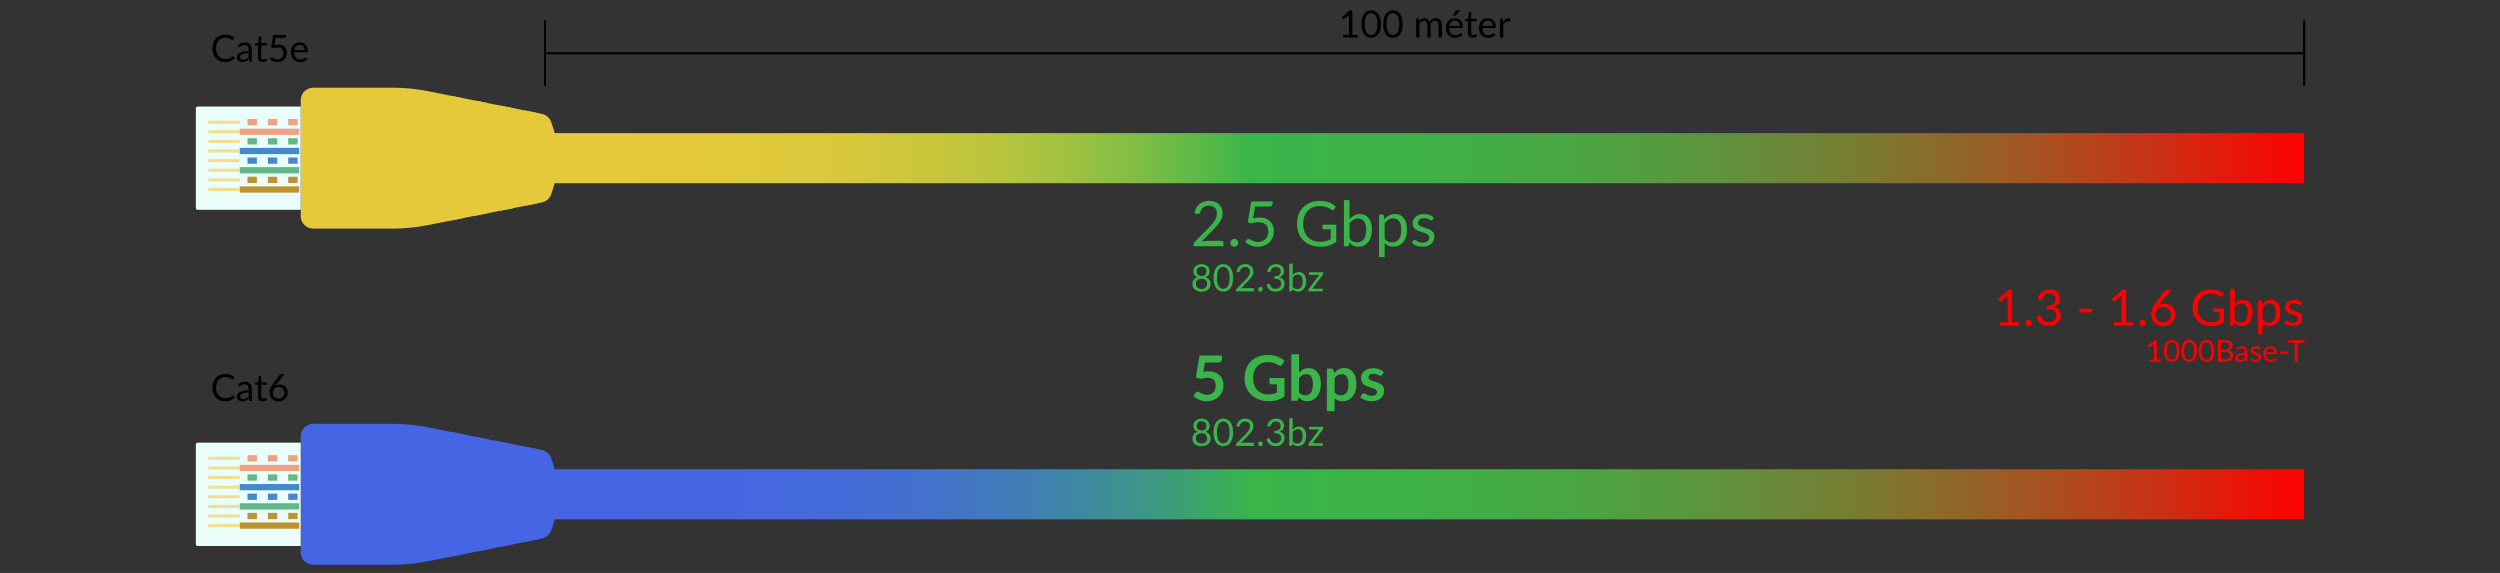<?xml version="1.0" encoding="utf-8"?>
<!-- Generator: Adobe Illustrator 26.0.3, SVG Export Plug-In . SVG Version: 6.00 Build 0)  -->
<svg version="1.1" id="Layer_1" xmlns="http://www.w3.org/2000/svg" xmlns:xlink="http://www.w3.org/1999/xlink" x="0px" y="0px"
	 viewBox="0 0 1200 275" style="enable-background:new 0 0 1200 275;" xml:space="preserve">
<rect x="0" y="0" width="1200" height="275" fill="#333333" stroke="none"/>
<style type="text/css">
	.st0{fill:url(#SVGID_1_);}
	.st1{fill:#E5C93A;}
	.st2{fill:#EAFFFC;}
	.st3{fill:#EEA282;}
	.st4{fill:#63B886;}
	.st5{fill:#4789C8;}
	.st6{fill:#BE9131;}
	.st7{fill:#F2DE93;}
	.st8{fill:url(#SVGID_00000007417702621096615210000006816643230724392884_);}
	.st9{fill:#4565E5;}
	.st10{fill:none;stroke:#000000;stroke-miterlimit:10;}
	.st11{fill:#39B54A;}
	.st12{fill:#FF0000;}
</style>
<g>
	
		<linearGradient id="SVGID_1_" gradientUnits="userSpaceOnUse" x1="-145" y1="75.925" x2="697.159" y2="75.925" gradientTransform="matrix(-1 0 0 1 961 0)">
		<stop  offset="0" style="stop-color:#FF0000"/>
		<stop  offset="0.013" style="stop-color:#F60803"/>
		<stop  offset="0.093" style="stop-color:#C43616"/>
		<stop  offset="0.175" style="stop-color:#9A5D26"/>
		<stop  offset="0.258" style="stop-color:#777D33"/>
		<stop  offset="0.341" style="stop-color:#5C953D"/>
		<stop  offset="0.425" style="stop-color:#48A744"/>
		<stop  offset="0.511" style="stop-color:#3DB249"/>
		<stop  offset="0.6" style="stop-color:#39B54A"/>
		<stop  offset="0.623" style="stop-color:#55B847"/>
		<stop  offset="0.66" style="stop-color:#7BBD44"/>
		<stop  offset="0.699" style="stop-color:#9CC141"/>
		<stop  offset="0.741" style="stop-color:#B7C43E"/>
		<stop  offset="0.787" style="stop-color:#CBC63C"/>
		<stop  offset="0.838" style="stop-color:#DAC83B"/>
		<stop  offset="0.9" style="stop-color:#E2C93A"/>
		<stop  offset="1" style="stop-color:#E5C93A"/>
	</linearGradient>
	<polygon class="st0" points="263.84,87.95 1106,87.95 1106,63.9 263.84,63.9 	"/>
	<g>
		<path class="st1" d="M144.35,48.12v55.61c0,3.32,2.69,6.01,6.01,6.01h37.91c5.77,0,11.54-0.57,17.21-1.7l54.57-10.87
			c2.03-0.41,3.7-1.8,4.45-3.73c1.32-3.43,3.1-9.51,3.1-17.53s-1.77-14.1-3.1-17.53c-0.75-1.92-2.42-3.32-4.45-3.73l-54.57-10.87
			c-5.67-1.13-11.44-1.7-17.21-1.7h-37.91C147.04,42.11,144.35,44.8,144.35,48.12z"/>
		<g>
			<path class="st1" d="M182.05,54.88h19.28c0.86,0,1.55,0.68,1.61,1.52c-0.04,0-0.07-0.02-0.11-0.02h-19.28
				c-0.9,0-1.63,0.73-1.63,1.63v37.32c0,0.04,0.02,0.07,0.02,0.11c-0.85-0.06-1.52-0.75-1.52-1.61V56.51
				C180.42,55.61,181.15,54.88,182.05,54.88z"/>
			<path class="st1" d="M201.34,95.46c0.9,0,1.63-0.73,1.63-1.63V56.51c0-0.04-0.02-0.07-0.02-0.11c0.85,0.06,1.52,0.75,1.52,1.61
				v37.32c0,0.9-0.73,1.63-1.63,1.63h-19.28c-0.86,0-1.55-0.68-1.61-1.52c0.04,0,0.07,0.02,0.11,0.02H201.34z"/>
			<path class="st1" d="M181.93,58.02c0-0.9,0.73-1.63,1.63-1.63h19.28c0.04,0,0.07,0.02,0.11,0.02c0,0.04,0.02,0.07,0.02,0.11
				v37.32c0,0.9-0.73,1.63-1.63,1.63h-19.28c-0.04,0-0.07-0.02-0.11-0.02c0-0.04-0.02-0.07-0.02-0.11V58.02z"/>
		</g>
		<path class="st1" d="M252.16,53.1l6.15,1.22c1.59,5,3.27,12.44,3.27,21.6s-1.69,16.6-3.27,21.6l-6.15,1.22
			c1.41-5.13,2.98-13.04,2.98-22.83S253.57,58.23,252.16,53.1z"/>
		<path class="st1" d="M240.05,50.69l6.03,1.2c1.21,5.23,2.63,13.59,2.63,24.04s-1.42,18.81-2.63,24.04l-6.03,1.2
			c0.99-5.31,2.22-14.13,2.22-25.24S241.03,56,240.05,50.69z"/>
		<path class="st1" d="M216.5,46l5.81,1.16c0.25,5.41,0.63,15.62,0.63,28.77s-0.38,23.36-0.63,28.77l-5.81,1.16
			c0-5.4,0-16.08,0-29.93S216.5,51.4,216.5,46z"/>
		<path class="st1" d="M228.17,48.32l5.91,1.18c0.75,5.37,1.74,14.66,1.74,26.43s-0.99,21.05-1.74,26.43l-5.91,1.18
			c0.51-5.41,1.21-15.15,1.21-27.6S228.67,53.73,228.17,48.32z"/>
		<path class="st2" d="M94.9,100.72h49.45v-49.6H94.9c-0.5,0-0.9,0.4-0.9,0.9v47.8C94,100.32,94.4,100.72,94.9,100.72z"/>
		
			<rect x="138.34" y="57.14" transform="matrix(-1 -4.498014e-11 4.498014e-11 -1 281.187 117.281)" class="st3" width="4.51" height="3.01"/>
		
			<rect x="128.57" y="57.14" transform="matrix(-1 -4.498014e-11 4.498014e-11 -1 261.648 117.281)" class="st3" width="4.51" height="3.01"/>
		
			<rect x="118.8" y="57.14" transform="matrix(-1 -4.477852e-11 4.477852e-11 -1 242.109 117.281)" class="st3" width="4.51" height="3.01"/>
		
			<rect x="138.34" y="66.37" transform="matrix(-1 -4.477852e-11 4.477852e-11 -1 281.187 135.746)" class="st4" width="4.51" height="3.01"/>
		
			<rect x="128.57" y="66.37" transform="matrix(-1 -4.498014e-11 4.498014e-11 -1 261.648 135.746)" class="st4" width="4.51" height="3.01"/>
		
			<rect x="118.8" y="66.37" transform="matrix(-1 -4.477852e-11 4.477852e-11 -1 242.109 135.746)" class="st4" width="4.51" height="3.01"/>
		
			<rect x="138.34" y="75.6" transform="matrix(-1 -4.498014e-11 4.498014e-11 -1 281.187 154.212)" class="st5" width="4.51" height="3.01"/>
		
			<rect x="128.57" y="75.6" transform="matrix(-1 -4.477852e-11 4.477852e-11 -1 261.648 154.212)" class="st5" width="4.51" height="3.01"/>
		
			<rect x="118.8" y="75.6" transform="matrix(-1 -4.498014e-11 4.498014e-11 -1 242.109 154.212)" class="st5" width="4.51" height="3.01"/>
		
			<rect x="138.34" y="84.84" transform="matrix(-1 -4.477852e-11 4.477852e-11 -1 281.187 172.677)" class="st6" width="4.51" height="3.01"/>
		
			<rect x="115.04" y="61.75" transform="matrix(-1 -4.484203e-11 4.484203e-11 -1 258.642 126.513)" class="st3" width="28.56" height="3.01"/>
		
			<rect x="115.04" y="70.99" transform="matrix(-1 -4.487400e-11 4.487400e-11 -1 258.642 144.979)" class="st5" width="28.56" height="3.01"/>
		
			<rect x="115.04" y="80.22" transform="matrix(-1 -4.484203e-11 4.484203e-11 -1 258.642 163.445)" class="st4" width="28.56" height="3.01"/>
		
			<rect x="115.04" y="89.45" transform="matrix(-1 -4.484203e-11 4.484203e-11 -1 258.642 181.91)" class="st6" width="28.56" height="3.01"/>
		
			<rect x="128.57" y="84.84" transform="matrix(-1 -4.477852e-11 4.477852e-11 -1 261.648 172.677)" class="st6" width="4.51" height="3.01"/>
		
			<rect x="118.8" y="84.84" transform="matrix(-1 -4.498014e-11 4.498014e-11 -1 242.109 172.677)" class="st6" width="4.51" height="3.01"/>
		
			<rect x="100.01" y="57.89" transform="matrix(-1 -4.489932e-11 4.489932e-11 -1 215.054 117.281)" class="st7" width="15.03" height="1.5"/>
		
			<rect x="100.01" y="62.51" transform="matrix(-1 -4.489932e-11 4.489932e-11 -1 215.054 126.513)" class="st7" width="15.03" height="1.5"/>
		
			<rect x="100.01" y="67.12" transform="matrix(-1 -4.496016e-11 4.496016e-11 -1 215.054 135.746)" class="st7" width="15.03" height="1.5"/>
		
			<rect x="100.01" y="71.74" transform="matrix(-1 -4.496016e-11 4.496016e-11 -1 215.054 144.979)" class="st7" width="15.03" height="1.5"/>
		
			<rect x="100.01" y="76.35" transform="matrix(-1 -4.496016e-11 4.496016e-11 -1 215.054 154.212)" class="st7" width="15.03" height="1.5"/>
		
			<rect x="100.01" y="80.97" transform="matrix(-1 -4.483892e-11 4.483892e-11 -1 215.054 163.445)" class="st7" width="15.03" height="1.5"/>
		
			<rect x="100.01" y="85.59" transform="matrix(-1 -4.489932e-11 4.489932e-11 -1 215.054 172.677)" class="st7" width="15.03" height="1.5"/>
		
			<rect x="100.01" y="90.2" transform="matrix(-1 -4.496016e-11 4.496016e-11 -1 215.054 181.91)" class="st7" width="15.03" height="1.5"/>
	</g>
	
		<linearGradient id="SVGID_00000100356334608634070930000006275018510367843200_" gradientUnits="userSpaceOnUse" x1="-145" y1="237.269" x2="697.159" y2="237.269" gradientTransform="matrix(-1 0 0 1 961 0)">
		<stop  offset="0" style="stop-color:#FF0000"/>
		<stop  offset="0.013" style="stop-color:#F60803"/>
		<stop  offset="0.093" style="stop-color:#C43616"/>
		<stop  offset="0.175" style="stop-color:#9A5D26"/>
		<stop  offset="0.258" style="stop-color:#777D33"/>
		<stop  offset="0.341" style="stop-color:#5C953D"/>
		<stop  offset="0.425" style="stop-color:#48A744"/>
		<stop  offset="0.511" style="stop-color:#3DB249"/>
		<stop  offset="0.6" style="stop-color:#39B54A"/>
		<stop  offset="0.61" style="stop-color:#3AAF55"/>
		<stop  offset="0.648" style="stop-color:#3D9B7C"/>
		<stop  offset="0.689" style="stop-color:#3F8B9C"/>
		<stop  offset="0.732" style="stop-color:#417DB7"/>
		<stop  offset="0.779" style="stop-color:#4372CB"/>
		<stop  offset="0.833" style="stop-color:#446BDA"/>
		<stop  offset="0.897" style="stop-color:#4566E2"/>
		<stop  offset="1" style="stop-color:#4565E5"/>
	</linearGradient>
	<polygon style="fill:url(#SVGID_00000100356334608634070930000006275018510367843200_);" points="263.84,249.29 1106,249.29 
		1106,225.24 263.84,225.24 	"/>
	<g>
		<path class="st9" d="M144.35,209.46v55.61c0,3.32,2.69,6.01,6.01,6.01h37.91c5.77,0,11.54-0.57,17.21-1.7l54.57-10.87
			c2.03-0.41,3.7-1.8,4.45-3.73c1.32-3.43,3.1-9.51,3.1-17.53s-1.77-14.1-3.1-17.53c-0.75-1.92-2.42-3.32-4.45-3.73l-54.57-10.87
			c-5.67-1.13-11.44-1.7-17.21-1.7h-37.91C147.04,203.45,144.35,206.14,144.35,209.46z"/>
		<g>
			<path class="st9" d="M182.05,216.23h19.28c0.86,0,1.55,0.68,1.61,1.52c-0.04,0-0.07-0.02-0.11-0.02h-19.28
				c-0.9,0-1.63,0.73-1.63,1.63v37.32c0,0.04,0.02,0.07,0.02,0.11c-0.85-0.06-1.52-0.75-1.52-1.61v-37.32
				C180.42,216.96,181.15,216.23,182.05,216.23z"/>
			<path class="st9" d="M201.34,256.81c0.9,0,1.63-0.73,1.63-1.63v-37.32c0-0.04-0.02-0.07-0.02-0.11c0.85,0.06,1.52,0.75,1.52,1.61
				v37.32c0,0.9-0.73,1.63-1.63,1.63h-19.28c-0.86,0-1.55-0.68-1.61-1.52c0.04,0,0.07,0.02,0.11,0.02H201.34z"/>
			<path class="st9" d="M181.93,219.36c0-0.9,0.73-1.63,1.63-1.63h19.28c0.04,0,0.07,0.02,0.11,0.02c0,0.04,0.02,0.07,0.02,0.11
				v37.32c0,0.9-0.73,1.63-1.63,1.63h-19.28c-0.04,0-0.07-0.02-0.11-0.02c0-0.04-0.02-0.07-0.02-0.11V219.36z"/>
		</g>
		<path class="st9" d="M252.16,214.44l6.15,1.22c1.59,5,3.27,12.44,3.27,21.6s-1.69,16.6-3.27,21.6l-6.15,1.22
			c1.41-5.13,2.98-13.04,2.98-22.83S253.57,219.57,252.16,214.44z"/>
		<path class="st9" d="M240.05,212.03l6.03,1.2c1.21,5.23,2.63,13.59,2.63,24.04s-1.42,18.81-2.63,24.04l-6.03,1.2
			c0.99-5.31,2.22-14.13,2.22-25.24S241.03,217.34,240.05,212.03z"/>
		<path class="st9" d="M216.5,207.34l5.81,1.16c0.25,5.41,0.63,15.62,0.63,28.77c0,13.15-0.38,23.36-0.63,28.77l-5.81,1.16
			c0-5.4,0-16.08,0-29.93S216.5,212.74,216.5,207.34z"/>
		<path class="st9" d="M228.17,209.66l5.91,1.18c0.75,5.37,1.74,14.66,1.74,26.43s-0.99,21.05-1.74,26.43l-5.91,1.18
			c0.51-5.41,1.21-15.15,1.21-27.6S228.67,215.07,228.17,209.66z"/>
		<path class="st2" d="M94.9,262.07h49.45v-49.6H94.9c-0.5,0-0.9,0.4-0.9,0.9v47.8C94,261.67,94.4,262.07,94.9,262.07z"/>
		
			<rect x="138.34" y="218.48" transform="matrix(-1 -4.518176e-11 4.518176e-11 -1 281.187 439.968)" class="st3" width="4.51" height="3.01"/>
		
			<rect x="128.57" y="218.48" transform="matrix(-1 -4.477852e-11 4.477852e-11 -1 261.648 439.968)" class="st3" width="4.51" height="3.01"/>
		
			<rect x="118.8" y="218.48" transform="matrix(-1 -4.437529e-11 4.437529e-11 -1 242.109 439.968)" class="st3" width="4.51" height="3.01"/>
		
			<rect x="138.34" y="227.71" transform="matrix(-1 -4.437529e-11 4.437529e-11 -1 281.187 458.434)" class="st4" width="4.51" height="3.01"/>
		
			<rect x="128.57" y="227.71" transform="matrix(-1 -4.477852e-11 4.477852e-11 -1 261.648 458.434)" class="st4" width="4.51" height="3.01"/>
		
			<rect x="118.8" y="227.71" transform="matrix(-1 -4.518176e-11 4.518176e-11 -1 242.109 458.434)" class="st4" width="4.51" height="3.01"/>
		
			<rect x="138.34" y="236.95" transform="matrix(-1 -4.518176e-11 4.518176e-11 -1 281.187 476.899)" class="st5" width="4.51" height="3.01"/>
		
			<rect x="128.57" y="236.95" transform="matrix(-1 -4.518176e-11 4.518176e-11 -1 261.648 476.899)" class="st5" width="4.51" height="3.01"/>
		
			<rect x="118.8" y="236.95" transform="matrix(-1 -4.518176e-11 4.518176e-11 -1 242.109 476.899)" class="st5" width="4.51" height="3.01"/>
		
			<rect x="138.34" y="246.18" transform="matrix(-1 -4.518176e-11 4.518176e-11 -1 281.187 495.365)" class="st6" width="4.51" height="3.01"/>
		
			<rect x="115.04" y="223.1" transform="matrix(-1 -4.484203e-11 4.484203e-11 -1 258.642 449.201)" class="st3" width="28.56" height="3.01"/>
		
			<rect x="115.04" y="232.33" transform="matrix(-1 -4.490598e-11 4.490598e-11 -1 258.642 467.666)" class="st5" width="28.56" height="3.01"/>
		
			<rect x="115.04" y="241.56" transform="matrix(-1 -4.484203e-11 4.484203e-11 -1 258.642 486.132)" class="st4" width="28.56" height="3.01"/>
		
			<rect x="115.04" y="250.8" transform="matrix(-1 -4.477852e-11 4.477852e-11 -1 258.642 504.598)" class="st6" width="28.56" height="3.01"/>
		
			<rect x="128.57" y="246.18" transform="matrix(-1 -4.518176e-11 4.518176e-11 -1 261.648 495.365)" class="st6" width="4.51" height="3.01"/>
		
			<rect x="118.8" y="246.18" transform="matrix(-1 -4.477852e-11 4.477852e-11 -1 242.109 495.365)" class="st6" width="4.51" height="3.01"/>
		
			<rect x="100.01" y="219.23" transform="matrix(-1 -4.514179e-11 4.514179e-11 -1 215.054 439.968)" class="st7" width="15.03" height="1.5"/>
		
			<rect x="100.01" y="223.85" transform="matrix(-1 -4.502055e-11 4.502055e-11 -1 215.054 449.201)" class="st7" width="15.03" height="1.5"/>
		
			<rect x="100.01" y="228.47" transform="matrix(-1 -4.465729e-11 4.465729e-11 -1 215.054 458.434)" class="st7" width="15.03" height="1.5"/>
		
			<rect x="100.01" y="233.08" transform="matrix(-1 -4.502055e-11 4.502055e-11 -1 215.054 467.666)" class="st7" width="15.03" height="1.5"/>
		
			<rect x="100.01" y="237.7" transform="matrix(-1 -4.489932e-11 4.489932e-11 -1 215.054 476.899)" class="st7" width="15.03" height="1.5"/>
		
			<rect x="100.01" y="242.31" transform="matrix(-1 -4.465729e-11 4.465729e-11 -1 215.054 486.132)" class="st7" width="15.03" height="1.5"/>
		
			<rect x="100.01" y="246.93" transform="matrix(-1 -4.502055e-11 4.502055e-11 -1 215.054 495.365)" class="st7" width="15.03" height="1.5"/>
		
			<rect x="100.01" y="251.55" transform="matrix(-1 -4.502055e-11 4.502055e-11 -1 215.054 504.598)" class="st7" width="15.03" height="1.5"/>
	</g>
	<g>
		<line class="st10" x1="262.34" y1="25.57" x2="1106" y2="25.57"/>
		<g>
			<path d="M651.64,16.78v1.23h-6.93v-1.23h2.77V7.97c0-0.26,0.01-0.53,0.03-0.8l-2.3,1.98c-0.08,0.07-0.16,0.11-0.23,0.12
				c-0.08,0.02-0.15,0.02-0.22,0c-0.07-0.01-0.13-0.04-0.18-0.07c-0.06-0.04-0.1-0.08-0.13-0.12l-0.5-0.69l3.85-3.33h1.31v11.72
				H651.64z"/>
			<path d="M662.84,11.55c0,1.13-0.12,2.11-0.37,2.94c-0.24,0.83-0.58,1.51-1,2.05c-0.42,0.54-0.92,0.94-1.49,1.21
				c-0.57,0.26-1.19,0.4-1.84,0.4c-0.66,0-1.28-0.13-1.84-0.4c-0.57-0.26-1.06-0.67-1.48-1.21c-0.42-0.54-0.75-1.23-0.99-2.05
				c-0.24-0.83-0.36-1.81-0.36-2.94s0.12-2.11,0.36-2.94c0.24-0.83,0.57-1.52,0.99-2.06c0.42-0.54,0.92-0.95,1.48-1.21
				c0.57-0.26,1.18-0.4,1.84-0.4c0.66,0,1.27,0.13,1.84,0.4c0.57,0.26,1.07,0.67,1.49,1.21c0.42,0.54,0.75,1.23,1,2.06
				C662.72,9.44,662.84,10.42,662.84,11.55z M661.17,11.55c0-0.99-0.08-1.81-0.25-2.48c-0.17-0.67-0.39-1.21-0.67-1.62
				c-0.28-0.41-0.6-0.7-0.97-0.88c-0.37-0.18-0.75-0.27-1.15-0.27s-0.78,0.09-1.15,0.27c-0.37,0.18-0.69,0.47-0.96,0.88
				s-0.5,0.95-0.66,1.62c-0.17,0.67-0.25,1.5-0.25,2.48c0,0.99,0.08,1.81,0.25,2.48c0.17,0.67,0.39,1.21,0.66,1.61
				c0.28,0.41,0.6,0.7,0.96,0.88c0.37,0.18,0.75,0.27,1.15,0.27s0.78-0.09,1.15-0.27c0.37-0.18,0.69-0.47,0.97-0.88
				c0.28-0.41,0.5-0.95,0.67-1.61C661.09,13.37,661.17,12.54,661.17,11.55z"/>
			<path d="M673.3,11.55c0,1.13-0.12,2.11-0.37,2.94c-0.24,0.83-0.58,1.51-1,2.05c-0.42,0.54-0.92,0.94-1.49,1.21
				c-0.57,0.26-1.19,0.4-1.84,0.4c-0.66,0-1.28-0.13-1.84-0.4c-0.57-0.26-1.06-0.67-1.48-1.21c-0.42-0.54-0.75-1.23-0.99-2.05
				s-0.36-1.81-0.36-2.94s0.12-2.11,0.36-2.94s0.57-1.52,0.99-2.06c0.42-0.54,0.92-0.95,1.48-1.21s1.18-0.4,1.84-0.4
				c0.65,0,1.27,0.13,1.84,0.4s1.07,0.67,1.49,1.21c0.42,0.54,0.75,1.23,1,2.06C673.18,9.44,673.3,10.42,673.3,11.55z M671.63,11.55
				c0-0.99-0.08-1.81-0.25-2.48c-0.17-0.67-0.39-1.21-0.67-1.62s-0.6-0.7-0.97-0.88C669.38,6.39,669,6.3,668.6,6.3
				c-0.4,0-0.78,0.09-1.15,0.27c-0.37,0.18-0.69,0.47-0.96,0.88c-0.28,0.41-0.5,0.95-0.66,1.62s-0.25,1.5-0.25,2.48
				c0,0.99,0.08,1.81,0.25,2.48s0.39,1.21,0.66,1.61c0.28,0.41,0.6,0.7,0.96,0.88c0.37,0.18,0.75,0.27,1.15,0.27
				c0.4,0,0.78-0.09,1.14-0.27c0.37-0.18,0.69-0.47,0.97-0.88c0.28-0.41,0.5-0.95,0.67-1.61C671.55,13.37,671.63,12.54,671.63,11.55
				z"/>
			<path d="M679.73,18.01V8.87h0.96c0.23,0,0.37,0.11,0.42,0.33l0.12,0.94c0.34-0.42,0.72-0.75,1.14-1.02
				c0.42-0.26,0.91-0.4,1.46-0.4c0.61,0,1.11,0.17,1.49,0.51s0.66,0.81,0.83,1.39c0.13-0.33,0.3-0.62,0.51-0.86
				c0.21-0.24,0.44-0.44,0.7-0.6s0.53-0.27,0.83-0.34c0.29-0.07,0.59-0.11,0.89-0.11c0.48,0,0.91,0.08,1.29,0.23
				c0.38,0.15,0.69,0.38,0.96,0.67c0.26,0.29,0.46,0.66,0.6,1.09c0.14,0.43,0.21,0.92,0.21,1.47v5.82h-1.61v-5.82
				c0-0.72-0.16-1.26-0.47-1.63s-0.76-0.55-1.35-0.55c-0.26,0-0.52,0.05-0.75,0.14c-0.24,0.09-0.45,0.23-0.63,0.41
				c-0.18,0.18-0.32,0.41-0.43,0.68s-0.16,0.59-0.16,0.95v5.82h-1.61v-5.82c0-0.73-0.15-1.28-0.44-1.64s-0.72-0.54-1.29-0.54
				c-0.4,0-0.76,0.11-1.1,0.32s-0.65,0.5-0.93,0.87v6.81H679.73z"/>
			<path d="M701.97,16.73c-0.2,0.24-0.44,0.45-0.71,0.63c-0.28,0.18-0.57,0.32-0.89,0.44s-0.64,0.2-0.98,0.26s-0.67,0.09-1,0.09
				c-0.63,0-1.21-0.11-1.75-0.32s-0.99-0.53-1.38-0.94c-0.39-0.41-0.69-0.92-0.91-1.53c-0.22-0.61-0.32-1.3-0.32-2.09
				c0-0.64,0.1-1.23,0.29-1.79s0.48-1.03,0.84-1.44c0.37-0.41,0.81-0.72,1.34-0.96c0.53-0.23,1.12-0.35,1.79-0.35
				c0.55,0,1.05,0.09,1.52,0.28c0.47,0.18,0.87,0.45,1.21,0.79s0.61,0.77,0.8,1.28c0.19,0.51,0.29,1.09,0.29,1.74
				c0,0.25-0.03,0.42-0.08,0.5c-0.05,0.08-0.16,0.13-0.31,0.13h-6.11c0.02,0.58,0.1,1.08,0.24,1.51c0.14,0.43,0.34,0.78,0.59,1.07
				c0.25,0.29,0.55,0.5,0.9,0.64s0.74,0.21,1.17,0.21c0.4,0,0.75-0.05,1.04-0.14s0.54-0.19,0.75-0.3c0.21-0.11,0.39-0.21,0.53-0.3
				c0.14-0.09,0.26-0.14,0.37-0.14c0.13,0,0.23,0.05,0.31,0.15L701.97,16.73z M700.68,12.45c0-0.37-0.05-0.71-0.16-1.02
				c-0.11-0.31-0.26-0.58-0.46-0.8c-0.2-0.23-0.45-0.4-0.74-0.52c-0.29-0.12-0.62-0.18-0.98-0.18c-0.77,0-1.38,0.22-1.83,0.67
				c-0.45,0.45-0.73,1.07-0.83,1.86H700.68z M700.96,4.94l-2.1,2.33c-0.08,0.09-0.17,0.16-0.25,0.19c-0.08,0.04-0.18,0.06-0.31,0.06
				h-0.96l1.33-2.18c0.08-0.14,0.18-0.24,0.28-0.3c0.1-0.06,0.25-0.09,0.44-0.09H700.96z"/>
			<path d="M706.83,18.15c-0.72,0-1.28-0.2-1.66-0.6c-0.39-0.4-0.58-0.98-0.58-1.74v-5.59h-1.1c-0.1,0-0.18-0.03-0.24-0.09
				s-0.1-0.15-0.1-0.27V9.23l1.5-0.19L705,6.21c0.02-0.09,0.06-0.16,0.12-0.22c0.06-0.06,0.15-0.09,0.25-0.09h0.81v3.15h2.64v1.16
				h-2.64v5.48c0,0.38,0.09,0.67,0.28,0.86c0.19,0.19,0.43,0.28,0.72,0.28c0.17,0,0.31-0.02,0.44-0.07
				c0.12-0.05,0.23-0.09,0.32-0.15c0.09-0.05,0.17-0.1,0.23-0.15c0.06-0.04,0.12-0.07,0.17-0.07c0.08,0,0.16,0.05,0.23,0.15
				l0.47,0.77c-0.28,0.26-0.61,0.46-1,0.61C707.64,18.08,707.24,18.15,706.83,18.15z"/>
			<path d="M717.86,16.73c-0.2,0.24-0.44,0.45-0.71,0.63c-0.28,0.18-0.57,0.32-0.89,0.44s-0.64,0.2-0.98,0.26s-0.67,0.09-1,0.09
				c-0.63,0-1.21-0.11-1.75-0.32s-0.99-0.53-1.38-0.94c-0.39-0.41-0.69-0.92-0.91-1.53c-0.22-0.61-0.32-1.3-0.32-2.09
				c0-0.64,0.1-1.23,0.29-1.79s0.48-1.03,0.84-1.44c0.37-0.41,0.81-0.72,1.34-0.96c0.53-0.23,1.12-0.35,1.79-0.35
				c0.55,0,1.05,0.09,1.52,0.28c0.47,0.18,0.87,0.45,1.21,0.79s0.61,0.77,0.8,1.28c0.19,0.51,0.29,1.09,0.29,1.74
				c0,0.25-0.03,0.42-0.08,0.5c-0.05,0.08-0.16,0.13-0.31,0.13h-6.11c0.02,0.58,0.1,1.08,0.24,1.51c0.14,0.43,0.34,0.78,0.59,1.07
				c0.25,0.29,0.55,0.5,0.9,0.64s0.74,0.21,1.17,0.21c0.4,0,0.75-0.05,1.04-0.14s0.54-0.19,0.75-0.3c0.21-0.11,0.39-0.21,0.53-0.3
				c0.14-0.09,0.26-0.14,0.37-0.14c0.13,0,0.23,0.05,0.31,0.15L717.86,16.73z M716.56,12.45c0-0.37-0.05-0.71-0.16-1.02
				c-0.11-0.31-0.26-0.58-0.46-0.8c-0.2-0.23-0.45-0.4-0.74-0.52c-0.29-0.12-0.62-0.18-0.98-0.18c-0.77,0-1.38,0.22-1.83,0.67
				c-0.45,0.45-0.73,1.07-0.83,1.86H716.56z"/>
			<path d="M721.49,10.71c0.29-0.62,0.64-1.11,1.06-1.47c0.42-0.35,0.93-0.53,1.54-0.53c0.19,0,0.38,0.02,0.55,0.06
				c0.18,0.04,0.33,0.11,0.47,0.2l-0.12,1.2c-0.04,0.15-0.13,0.23-0.27,0.23c-0.08,0-0.21-0.02-0.37-0.05s-0.35-0.05-0.55-0.05
				c-0.29,0-0.54,0.04-0.77,0.13c-0.23,0.08-0.43,0.21-0.6,0.37c-0.18,0.17-0.34,0.37-0.48,0.61c-0.14,0.24-0.27,0.52-0.38,0.83
				v5.77h-1.61V8.87h0.92c0.17,0,0.29,0.03,0.36,0.1c0.07,0.07,0.11,0.18,0.13,0.34L721.49,10.71z"/>
		</g>
		<line class="st10" x1="261.59" y1="9.79" x2="261.59" y2="41.36"/>
		<line class="st10" x1="1106" y1="9.79" x2="1106" y2="41.36"/>
	</g>
	<g>
		<path d="M111.79,26.98c0.1,0,0.18,0.04,0.25,0.12l0.69,0.75c-0.53,0.61-1.17,1.09-1.93,1.43c-0.75,0.34-1.67,0.51-2.74,0.51
			c-0.93,0-1.77-0.16-2.52-0.48c-0.76-0.32-1.4-0.77-1.94-1.35s-0.95-1.28-1.24-2.09c-0.29-0.81-0.44-1.7-0.44-2.68
			c0-0.97,0.15-1.87,0.46-2.68c0.31-0.81,0.74-1.51,1.29-2.09s1.22-1.04,2-1.36c0.78-0.32,1.63-0.48,2.57-0.48
			c0.92,0,1.73,0.15,2.44,0.44c0.7,0.29,1.32,0.69,1.86,1.2l-0.58,0.8c-0.04,0.06-0.08,0.11-0.14,0.15s-0.13,0.06-0.23,0.06
			c-0.11,0-0.24-0.06-0.4-0.18c-0.16-0.12-0.36-0.25-0.61-0.39c-0.25-0.14-0.57-0.28-0.95-0.39c-0.38-0.12-0.84-0.18-1.4-0.18
			c-0.67,0-1.28,0.12-1.83,0.35c-0.55,0.23-1.03,0.57-1.43,1.01c-0.4,0.44-0.71,0.97-0.93,1.6c-0.22,0.63-0.33,1.34-0.33,2.14
			c0,0.81,0.12,1.52,0.35,2.16s0.55,1.17,0.95,1.6c0.4,0.44,0.87,0.77,1.42,1c0.54,0.23,1.13,0.34,1.76,0.34
			c0.38,0,0.73-0.02,1.04-0.07c0.31-0.05,0.6-0.12,0.86-0.21c0.26-0.1,0.5-0.22,0.73-0.37c0.23-0.15,0.45-0.32,0.67-0.53
			C111.58,27.03,111.69,26.98,111.79,26.98z"/>
		<path d="M114.15,21.81c0.5-0.49,1.05-0.85,1.63-1.09c0.58-0.24,1.23-0.36,1.94-0.36c0.51,0,0.96,0.08,1.36,0.25
			c0.4,0.17,0.73,0.4,1,0.7c0.27,0.3,0.47,0.66,0.61,1.09c0.14,0.43,0.21,0.9,0.21,1.41v5.84h-0.71c-0.16,0-0.28-0.03-0.36-0.08
			c-0.08-0.05-0.15-0.15-0.2-0.3l-0.18-0.87c-0.24,0.22-0.48,0.42-0.7,0.59s-0.47,0.32-0.72,0.43c-0.25,0.12-0.52,0.21-0.81,0.27
			c-0.29,0.06-0.6,0.09-0.95,0.09c-0.35,0-0.69-0.05-1-0.15s-0.58-0.25-0.82-0.45c-0.23-0.2-0.42-0.45-0.55-0.75
			c-0.14-0.3-0.2-0.66-0.2-1.08c0-0.36,0.1-0.71,0.3-1.04c0.2-0.33,0.52-0.63,0.96-0.89s1.02-0.47,1.74-0.64
			c0.72-0.17,1.59-0.26,2.63-0.28v-0.71c0-0.71-0.15-1.25-0.46-1.61c-0.31-0.36-0.75-0.55-1.34-0.55c-0.4,0-0.73,0.05-1,0.15
			s-0.5,0.21-0.69,0.33c-0.2,0.12-0.36,0.23-0.5,0.33c-0.14,0.1-0.28,0.15-0.42,0.15c-0.11,0-0.2-0.03-0.28-0.09
			s-0.14-0.13-0.2-0.21L114.15,21.81z M119.34,25.54c-0.74,0.02-1.37,0.08-1.89,0.18c-0.52,0.09-0.94,0.22-1.27,0.37
			c-0.33,0.15-0.56,0.33-0.71,0.53s-0.22,0.43-0.22,0.69c0,0.24,0.04,0.45,0.12,0.62s0.18,0.32,0.32,0.43
			c0.14,0.11,0.29,0.19,0.48,0.24c0.18,0.05,0.38,0.08,0.59,0.08c0.28,0,0.54-0.03,0.78-0.09c0.23-0.06,0.46-0.14,0.66-0.25
			c0.21-0.11,0.41-0.24,0.6-0.39c0.19-0.15,0.37-0.32,0.55-0.51V25.54z"/>
		<path d="M126.04,29.8c-0.72,0-1.28-0.2-1.66-0.6c-0.39-0.4-0.58-0.98-0.58-1.74v-5.59h-1.1c-0.1,0-0.18-0.03-0.24-0.09
			c-0.07-0.06-0.1-0.15-0.1-0.27v-0.64l1.5-0.19l0.37-2.82c0.02-0.09,0.06-0.16,0.12-0.22c0.06-0.06,0.15-0.09,0.25-0.09h0.81v3.15
			h2.64v1.16h-2.64v5.48c0,0.38,0.09,0.67,0.28,0.86c0.19,0.19,0.43,0.28,0.72,0.28c0.17,0,0.31-0.02,0.44-0.07
			c0.12-0.05,0.23-0.09,0.32-0.15s0.17-0.1,0.23-0.15s0.12-0.07,0.17-0.07c0.08,0,0.16,0.05,0.23,0.15l0.47,0.77
			c-0.28,0.26-0.61,0.46-1,0.61C126.85,29.72,126.45,29.8,126.04,29.8z"/>
		<path d="M131.69,21.61c0.67-0.14,1.29-0.22,1.86-0.22c0.67,0,1.27,0.1,1.79,0.3s0.95,0.47,1.29,0.82
			c0.35,0.35,0.61,0.76,0.78,1.24s0.27,0.99,0.27,1.55c0,0.69-0.12,1.3-0.36,1.86c-0.24,0.55-0.57,1.03-0.98,1.42
			c-0.42,0.39-0.91,0.7-1.47,0.91c-0.57,0.21-1.18,0.32-1.83,0.32c-0.38,0-0.74-0.04-1.09-0.11c-0.35-0.08-0.67-0.18-0.98-0.3
			c-0.3-0.13-0.58-0.27-0.84-0.43c-0.26-0.16-0.49-0.33-0.69-0.51l0.5-0.69c0.11-0.16,0.25-0.23,0.42-0.23
			c0.12,0,0.26,0.05,0.41,0.14c0.15,0.09,0.33,0.2,0.55,0.31c0.22,0.11,0.47,0.22,0.76,0.31c0.29,0.09,0.64,0.14,1.04,0.14
			c0.45,0,0.86-0.07,1.22-0.22c0.36-0.14,0.67-0.35,0.93-0.62c0.26-0.27,0.46-0.59,0.59-0.96c0.14-0.37,0.21-0.79,0.21-1.25
			c0-0.4-0.06-0.77-0.18-1.09c-0.12-0.32-0.29-0.6-0.53-0.83c-0.24-0.23-0.53-0.41-0.89-0.53c-0.35-0.13-0.77-0.19-1.24-0.19
			c-0.32,0-0.66,0.03-1.01,0.08c-0.35,0.05-0.71,0.14-1.08,0.26l-1.01-0.3l1.04-6.04h6.12v0.7c0,0.23-0.07,0.42-0.21,0.56
			c-0.14,0.15-0.38,0.22-0.73,0.22h-4.06L131.69,21.61z"/>
		<path d="M147.57,28.37c-0.2,0.24-0.44,0.45-0.71,0.63c-0.28,0.18-0.57,0.32-0.89,0.44c-0.32,0.11-0.64,0.2-0.98,0.26
			c-0.34,0.06-0.67,0.09-1,0.09c-0.63,0-1.21-0.11-1.74-0.32c-0.53-0.21-0.99-0.53-1.38-0.94c-0.39-0.41-0.69-0.92-0.91-1.53
			c-0.22-0.61-0.32-1.3-0.32-2.09c0-0.64,0.1-1.23,0.29-1.79s0.48-1.03,0.84-1.44s0.81-0.72,1.34-0.96
			c0.53-0.23,1.12-0.35,1.79-0.35c0.55,0,1.05,0.09,1.52,0.28c0.47,0.18,0.87,0.45,1.21,0.79c0.34,0.35,0.61,0.77,0.8,1.28
			c0.19,0.51,0.29,1.09,0.29,1.74c0,0.25-0.03,0.42-0.08,0.5c-0.05,0.08-0.16,0.13-0.31,0.13h-6.11c0.02,0.58,0.1,1.08,0.24,1.51
			c0.14,0.43,0.34,0.78,0.59,1.07s0.55,0.5,0.9,0.64c0.35,0.14,0.74,0.21,1.17,0.21c0.4,0,0.75-0.05,1.04-0.14
			c0.29-0.09,0.54-0.19,0.75-0.3s0.39-0.21,0.53-0.3s0.26-0.14,0.37-0.14c0.13,0,0.23,0.05,0.31,0.15L147.57,28.37z M146.27,24.09
			c0-0.37-0.05-0.71-0.16-1.02c-0.11-0.31-0.26-0.58-0.46-0.8c-0.2-0.23-0.45-0.4-0.73-0.52c-0.29-0.12-0.62-0.18-0.98-0.18
			c-0.77,0-1.38,0.22-1.83,0.67c-0.45,0.45-0.73,1.07-0.83,1.86H146.27z"/>
	</g>
	<g>
		<path d="M111.79,189.83c0.1,0,0.18,0.04,0.25,0.12l0.69,0.75c-0.53,0.61-1.17,1.09-1.93,1.43c-0.75,0.34-1.67,0.51-2.74,0.51
			c-0.93,0-1.77-0.16-2.52-0.48c-0.76-0.32-1.4-0.77-1.94-1.35c-0.54-0.58-0.95-1.28-1.24-2.09c-0.29-0.81-0.44-1.71-0.44-2.68
			s0.15-1.87,0.46-2.68c0.31-0.81,0.74-1.51,1.29-2.09s1.22-1.04,2-1.36c0.78-0.32,1.63-0.48,2.57-0.48c0.92,0,1.73,0.15,2.44,0.44
			c0.7,0.29,1.32,0.69,1.86,1.2l-0.58,0.8c-0.04,0.06-0.08,0.11-0.14,0.15s-0.13,0.06-0.23,0.06c-0.11,0-0.24-0.06-0.4-0.18
			c-0.16-0.12-0.36-0.25-0.61-0.39c-0.25-0.14-0.57-0.27-0.95-0.39c-0.38-0.12-0.84-0.18-1.4-0.18c-0.67,0-1.28,0.12-1.83,0.35
			c-0.55,0.23-1.03,0.57-1.43,1.01c-0.4,0.44-0.71,0.97-0.93,1.6c-0.22,0.63-0.33,1.34-0.33,2.14c0,0.81,0.12,1.52,0.35,2.16
			c0.23,0.63,0.55,1.17,0.95,1.6c0.4,0.44,0.87,0.77,1.42,1c0.54,0.23,1.13,0.34,1.76,0.34c0.38,0,0.73-0.02,1.04-0.07
			c0.31-0.04,0.6-0.12,0.86-0.21c0.26-0.1,0.5-0.22,0.73-0.37c0.23-0.15,0.45-0.32,0.67-0.53
			C111.58,189.87,111.69,189.83,111.79,189.83z"/>
		<path d="M114.15,184.65c0.5-0.49,1.05-0.85,1.63-1.09c0.58-0.24,1.23-0.36,1.94-0.36c0.51,0,0.96,0.08,1.36,0.25
			c0.4,0.17,0.73,0.4,1,0.7s0.47,0.66,0.61,1.09c0.14,0.43,0.21,0.9,0.21,1.41v5.84h-0.71c-0.16,0-0.28-0.03-0.36-0.08
			c-0.08-0.05-0.15-0.15-0.2-0.3l-0.18-0.87c-0.24,0.22-0.48,0.42-0.7,0.59c-0.23,0.17-0.47,0.32-0.72,0.43
			c-0.25,0.12-0.52,0.21-0.81,0.27c-0.29,0.06-0.6,0.09-0.95,0.09c-0.35,0-0.69-0.05-1-0.15c-0.31-0.1-0.58-0.25-0.82-0.45
			s-0.42-0.45-0.55-0.75s-0.2-0.66-0.2-1.08c0-0.36,0.1-0.71,0.3-1.04s0.52-0.63,0.96-0.89c0.44-0.26,1.02-0.47,1.74-0.64
			c0.72-0.17,1.59-0.26,2.63-0.28v-0.71c0-0.71-0.15-1.25-0.46-1.61c-0.31-0.36-0.75-0.55-1.34-0.55c-0.4,0-0.73,0.05-1,0.15
			c-0.27,0.1-0.5,0.21-0.69,0.33s-0.36,0.23-0.5,0.33c-0.14,0.1-0.28,0.15-0.42,0.15c-0.11,0-0.2-0.03-0.28-0.09
			c-0.08-0.06-0.14-0.13-0.2-0.21L114.15,184.65z M119.34,188.38c-0.74,0.02-1.37,0.08-1.89,0.18c-0.52,0.09-0.94,0.21-1.27,0.37
			s-0.56,0.33-0.71,0.53s-0.22,0.43-0.22,0.69c0,0.24,0.04,0.45,0.12,0.62s0.18,0.32,0.32,0.43s0.29,0.19,0.48,0.24
			c0.18,0.05,0.38,0.08,0.59,0.08c0.28,0,0.54-0.03,0.78-0.08c0.23-0.06,0.46-0.14,0.66-0.25s0.41-0.24,0.6-0.39
			s0.37-0.32,0.55-0.51V188.38z"/>
		<path d="M126.04,192.64c-0.72,0-1.28-0.2-1.66-0.6c-0.39-0.4-0.58-0.98-0.58-1.74v-5.59h-1.1c-0.1,0-0.18-0.03-0.24-0.08
			c-0.07-0.06-0.1-0.15-0.1-0.27v-0.64l1.5-0.19l0.37-2.82c0.02-0.09,0.06-0.16,0.12-0.22c0.06-0.06,0.15-0.09,0.25-0.09h0.81v3.15
			h2.64v1.16h-2.64v5.48c0,0.38,0.09,0.67,0.28,0.86s0.43,0.28,0.72,0.28c0.17,0,0.31-0.02,0.44-0.07c0.12-0.04,0.23-0.09,0.32-0.15
			c0.09-0.05,0.17-0.1,0.23-0.15c0.06-0.05,0.12-0.07,0.17-0.07c0.08,0,0.16,0.05,0.23,0.15l0.47,0.77c-0.28,0.26-0.61,0.46-1,0.61
			C126.85,192.57,126.45,192.64,126.04,192.64z"/>
		<path d="M132.7,184.42c-0.11,0.14-0.22,0.28-0.33,0.42c-0.1,0.14-0.21,0.27-0.3,0.4c0.31-0.21,0.64-0.37,1.01-0.49
			s0.77-0.17,1.2-0.17c0.52,0,1.02,0.09,1.48,0.26c0.46,0.17,0.87,0.42,1.21,0.75c0.35,0.33,0.62,0.73,0.83,1.21
			c0.2,0.48,0.31,1.02,0.31,1.64c0,0.6-0.11,1.15-0.32,1.66c-0.22,0.51-0.52,0.96-0.91,1.33s-0.85,0.68-1.4,0.89
			c-0.54,0.22-1.14,0.33-1.8,0.33c-0.65,0-1.24-0.1-1.77-0.31c-0.53-0.21-0.98-0.5-1.35-0.88s-0.66-0.84-0.86-1.39
			c-0.2-0.54-0.3-1.15-0.3-1.83c0-0.57,0.12-1.17,0.37-1.81c0.25-0.64,0.65-1.32,1.19-2.05l3.28-4.41c0.08-0.11,0.2-0.2,0.35-0.28
			s0.32-0.11,0.51-0.11h1.42L132.7,184.42z M133.64,191.31c0.43,0,0.83-0.07,1.18-0.21c0.35-0.14,0.65-0.33,0.9-0.58
			c0.25-0.25,0.44-0.54,0.58-0.88s0.2-0.7,0.2-1.1c0-0.42-0.07-0.8-0.2-1.14c-0.13-0.34-0.32-0.63-0.56-0.87
			c-0.24-0.24-0.53-0.42-0.87-0.55c-0.34-0.13-0.71-0.19-1.11-0.19c-0.43,0-0.82,0.07-1.17,0.22s-0.64,0.35-0.89,0.6
			c-0.24,0.25-0.43,0.54-0.56,0.87c-0.13,0.33-0.19,0.67-0.19,1.02c0,0.42,0.06,0.79,0.18,1.14s0.3,0.64,0.53,0.88
			s0.51,0.44,0.85,0.57C132.83,191.24,133.21,191.31,133.64,191.31z"/>
	</g>
	<g>
		<path class="st11" d="M577.6,178.53c0.48-0.1,0.94-0.17,1.38-0.22s0.87-0.07,1.28-0.07c1.14,0,2.15,0.17,3.02,0.51
			s1.6,0.81,2.19,1.41c0.59,0.6,1.04,1.3,1.34,2.11c0.3,0.81,0.45,1.68,0.45,2.61c0,1.15-0.2,2.21-0.61,3.16
			c-0.41,0.95-0.97,1.77-1.69,2.44c-0.72,0.68-1.58,1.2-2.56,1.57c-0.99,0.37-2.06,0.56-3.22,0.56c-0.68,0-1.33-0.07-1.94-0.21
			c-0.61-0.14-1.19-0.33-1.72-0.56s-1.03-0.51-1.49-0.81c-0.46-0.31-0.86-0.63-1.23-0.97l1.14-1.58c0.24-0.34,0.56-0.51,0.95-0.51
			c0.25,0,0.51,0.08,0.77,0.24c0.26,0.16,0.56,0.34,0.89,0.53c0.34,0.19,0.73,0.37,1.19,0.53c0.46,0.16,1,0.24,1.65,0.24
			c0.68,0,1.28-0.11,1.8-0.33s0.95-0.53,1.3-0.92c0.35-0.4,0.61-0.87,0.78-1.41c0.17-0.55,0.26-1.14,0.26-1.78
			c0-1.18-0.34-2.11-1.03-2.77c-0.69-0.67-1.7-1-3.04-1c-1.03,0-2.09,0.19-3.17,0.57l-2.31-0.66l1.8-10.55h10.73v1.58
			c0,0.53-0.17,0.96-0.5,1.29c-0.33,0.33-0.89,0.5-1.68,0.5h-5.97L577.6,178.53z"/>
		<path class="st11" d="M616.58,181.47v8.79c-1.1,0.81-2.28,1.41-3.52,1.78s-2.58,0.56-4.01,0.56c-1.77,0-3.38-0.28-4.82-0.83
			c-1.44-0.55-2.67-1.32-3.68-2.3s-1.8-2.15-2.35-3.52c-0.55-1.36-0.83-2.85-0.83-4.46c0-1.63,0.27-3.13,0.8-4.49
			c0.53-1.36,1.29-2.54,2.26-3.52c0.98-0.98,2.16-1.74,3.56-2.28c1.39-0.54,2.96-0.81,4.69-0.81c0.88,0,1.71,0.07,2.47,0.21
			s1.48,0.33,2.13,0.58c0.66,0.25,1.25,0.54,1.8,0.89c0.54,0.35,1.04,0.74,1.49,1.16l-1.16,1.83c-0.18,0.29-0.42,0.47-0.71,0.53
			c-0.29,0.07-0.61-0.01-0.95-0.22c-0.33-0.19-0.66-0.38-0.99-0.57c-0.33-0.19-0.7-0.36-1.1-0.5c-0.41-0.14-0.86-0.26-1.37-0.35
			c-0.51-0.09-1.09-0.14-1.75-0.14c-1.07,0-2.04,0.18-2.91,0.54c-0.87,0.36-1.61,0.88-2.22,1.55c-0.61,0.67-1.08,1.48-1.41,2.42
			c-0.33,0.94-0.5,1.99-0.5,3.16c0,1.24,0.18,2.35,0.53,3.33c0.36,0.98,0.86,1.8,1.5,2.48c0.65,0.68,1.42,1.19,2.34,1.55
			c0.91,0.36,1.93,0.53,3.05,0.53c0.8,0,1.52-0.08,2.15-0.26c0.63-0.17,1.25-0.4,1.85-0.69v-3.94h-2.74c-0.26,0-0.46-0.07-0.61-0.22
			c-0.15-0.14-0.22-0.32-0.22-0.53v-2.28H616.58z"/>
		<path class="st11" d="M623.55,178.84c0.62-0.65,1.31-1.17,2.07-1.56c0.76-0.39,1.62-0.58,2.59-0.58c0.89,0,1.7,0.17,2.41,0.53
			c0.72,0.35,1.33,0.85,1.83,1.51c0.51,0.66,0.89,1.45,1.16,2.38c0.27,0.93,0.41,1.98,0.41,3.14c0,1.25-0.16,2.39-0.47,3.41
			s-0.75,1.9-1.33,2.62s-1.27,1.29-2.08,1.69s-1.71,0.6-2.71,0.6c-0.48,0-0.92-0.05-1.31-0.14c-0.39-0.1-0.75-0.23-1.08-0.4
			c-0.33-0.17-0.63-0.38-0.91-0.62c-0.28-0.25-0.54-0.52-0.79-0.82l-0.17,1.04c-0.06,0.26-0.16,0.45-0.31,0.56
			c-0.15,0.11-0.34,0.17-0.59,0.17h-2.45v-22.33h3.71V178.84z M623.55,188.37c0.42,0.51,0.88,0.87,1.38,1.08
			c0.5,0.21,1.02,0.32,1.57,0.32c0.57,0,1.08-0.1,1.54-0.31c0.46-0.21,0.84-0.53,1.16-0.96c0.32-0.44,0.57-0.99,0.74-1.67
			c0.17-0.68,0.25-1.49,0.25-2.43c0-1.69-0.28-2.92-0.84-3.67c-0.56-0.76-1.37-1.13-2.42-1.13c-0.71,0-1.33,0.16-1.86,0.49
			c-0.53,0.33-1.04,0.78-1.52,1.38V188.37z"/>
		<path class="st11" d="M640.41,179.05c0.63-0.71,1.35-1.29,2.15-1.73c0.8-0.44,1.74-0.66,2.83-0.66c0.84,0,1.61,0.17,2.31,0.53
			s1.3,0.86,1.8,1.53c0.51,0.67,0.9,1.49,1.17,2.46c0.28,0.98,0.41,2.1,0.41,3.36c0,1.15-0.16,2.22-0.47,3.2
			c-0.31,0.98-0.75,1.83-1.33,2.55s-1.27,1.29-2.09,1.69c-0.82,0.41-1.73,0.61-2.74,0.61c-0.86,0-1.6-0.13-2.21-0.4
			s-1.16-0.63-1.64-1.1v6.31h-3.71v-20.46h2.27c0.48,0,0.8,0.23,0.95,0.68L640.41,179.05z M640.61,188.37
			c0.42,0.51,0.88,0.87,1.38,1.08c0.5,0.21,1.03,0.32,1.62,0.32c0.56,0,1.07-0.1,1.52-0.32c0.45-0.21,0.83-0.53,1.15-0.96
			s0.56-0.97,0.73-1.63c0.17-0.66,0.25-1.43,0.25-2.32c0-0.9-0.07-1.67-0.22-2.29c-0.15-0.63-0.35-1.13-0.62-1.53
			s-0.6-0.68-0.98-0.86c-0.39-0.18-0.82-0.27-1.31-0.27c-0.77,0-1.43,0.16-1.97,0.49c-0.54,0.33-1.05,0.78-1.53,1.38V188.37z"/>
		<path class="st11" d="M663.38,179.95c-0.1,0.16-0.21,0.27-0.32,0.34c-0.11,0.07-0.25,0.1-0.42,0.1c-0.18,0-0.37-0.05-0.58-0.15
			c-0.21-0.1-0.44-0.21-0.71-0.34c-0.27-0.12-0.58-0.24-0.92-0.34c-0.35-0.1-0.75-0.15-1.22-0.15c-0.73,0-1.31,0.16-1.72,0.47
			c-0.42,0.31-0.62,0.72-0.62,1.22c0,0.33,0.11,0.61,0.32,0.83c0.21,0.23,0.5,0.42,0.86,0.59c0.36,0.17,0.76,0.32,1.21,0.46
			c0.45,0.14,0.91,0.28,1.38,0.44c0.47,0.16,0.92,0.34,1.38,0.55c0.45,0.21,0.85,0.47,1.21,0.78c0.36,0.32,0.64,0.69,0.86,1.13
			c0.21,0.44,0.32,0.97,0.32,1.59c0,0.74-0.13,1.43-0.4,2.05s-0.66,1.17-1.18,1.62c-0.52,0.46-1.17,0.81-1.93,1.07
			c-0.77,0.25-1.65,0.38-2.65,0.38c-0.53,0-1.05-0.05-1.56-0.14c-0.51-0.1-0.99-0.23-1.46-0.4c-0.47-0.17-0.9-0.37-1.29-0.6
			s-0.74-0.48-1.04-0.75l0.86-1.41c0.11-0.17,0.24-0.3,0.39-0.39s0.34-0.13,0.57-0.13s0.45,0.06,0.65,0.2
			c0.21,0.13,0.44,0.27,0.71,0.42s0.59,0.29,0.96,0.42c0.37,0.13,0.83,0.2,1.39,0.2c0.44,0,0.82-0.05,1.13-0.16s0.58-0.24,0.78-0.41
			c0.21-0.17,0.36-0.37,0.45-0.59c0.1-0.23,0.14-0.46,0.14-0.7c0-0.36-0.11-0.66-0.32-0.89c-0.22-0.23-0.5-0.43-0.86-0.6
			c-0.36-0.17-0.76-0.32-1.22-0.46c-0.46-0.13-0.92-0.28-1.4-0.44c-0.48-0.16-0.94-0.35-1.4-0.56s-0.86-0.49-1.22-0.82
			s-0.64-0.74-0.86-1.22c-0.22-0.48-0.32-1.06-0.32-1.74c0-0.63,0.12-1.23,0.38-1.8c0.25-0.57,0.62-1.07,1.1-1.5
			s1.09-0.77,1.82-1.02c0.73-0.25,1.57-0.38,2.52-0.38c1.06,0,2.03,0.17,2.9,0.53c0.87,0.35,1.6,0.81,2.18,1.38L663.38,179.95z"/>
		<path class="st11" d="M578.58,207.28c0.81,0.23,1.42,0.61,1.86,1.15c0.43,0.54,0.65,1.22,0.65,2.06c0,0.57-0.11,1.08-0.32,1.53
			c-0.21,0.45-0.51,0.84-0.89,1.16c-0.38,0.32-0.84,0.56-1.38,0.74c-0.54,0.17-1.12,0.26-1.77,0.26c-0.64,0-1.23-0.09-1.77-0.26
			c-0.54-0.17-1-0.42-1.38-0.74s-0.68-0.71-0.89-1.16c-0.21-0.45-0.32-0.96-0.32-1.53c0-0.84,0.22-1.52,0.65-2.06
			c0.43-0.54,1.05-0.92,1.86-1.15c-0.68-0.25-1.19-0.63-1.54-1.13s-0.52-1.1-0.52-1.8c0-0.48,0.09-0.92,0.28-1.33
			c0.19-0.42,0.45-0.78,0.79-1.08s0.75-0.55,1.23-0.72s1.01-0.26,1.6-0.26c0.58,0,1.12,0.09,1.6,0.26s0.89,0.42,1.24,0.72
			c0.34,0.31,0.61,0.67,0.79,1.08c0.19,0.42,0.28,0.86,0.28,1.33c0,0.7-0.17,1.3-0.52,1.8S579.26,207.02,578.58,207.28z
			 M576.73,212.88c0.42,0,0.8-0.06,1.13-0.18s0.62-0.28,0.85-0.5c0.23-0.21,0.41-0.47,0.53-0.77c0.12-0.3,0.18-0.63,0.18-0.99
			c0-0.44-0.07-0.83-0.22-1.14c-0.15-0.32-0.35-0.57-0.6-0.77c-0.25-0.2-0.54-0.34-0.86-0.44c-0.32-0.09-0.66-0.14-1.02-0.14
			c-0.35,0-0.69,0.05-1.02,0.14c-0.32,0.09-0.61,0.24-0.86,0.44c-0.25,0.2-0.45,0.46-0.6,0.77s-0.22,0.7-0.22,1.14
			c0,0.36,0.06,0.69,0.18,0.99c0.12,0.3,0.3,0.55,0.53,0.77c0.23,0.21,0.51,0.38,0.85,0.5
			C575.93,212.82,576.31,212.88,576.73,212.88z M576.73,202.19c-0.38,0-0.72,0.06-1.01,0.17s-0.54,0.27-0.73,0.47
			s-0.34,0.43-0.44,0.69s-0.15,0.55-0.15,0.85c0,0.29,0.04,0.58,0.13,0.86c0.08,0.28,0.22,0.52,0.41,0.73
			c0.19,0.21,0.43,0.38,0.73,0.51c0.3,0.13,0.66,0.19,1.08,0.19s0.78-0.06,1.08-0.19c0.3-0.13,0.54-0.3,0.73-0.51
			c0.19-0.21,0.32-0.46,0.41-0.73c0.08-0.28,0.13-0.56,0.13-0.86c0-0.3-0.05-0.58-0.15-0.85s-0.25-0.5-0.44-0.69
			s-0.44-0.35-0.73-0.47C577.45,202.25,577.12,202.19,576.73,202.19z"/>
		<path class="st11" d="M591.88,207.55c0,1.13-0.12,2.11-0.37,2.94s-0.58,1.51-1,2.05s-0.92,0.94-1.49,1.21
			c-0.57,0.26-1.19,0.4-1.84,0.4c-0.66,0-1.28-0.13-1.84-0.4c-0.57-0.26-1.06-0.67-1.48-1.21c-0.42-0.54-0.75-1.23-0.99-2.05
			c-0.24-0.83-0.36-1.8-0.36-2.94c0-1.13,0.12-2.11,0.36-2.94c0.24-0.83,0.57-1.52,0.99-2.06c0.42-0.54,0.92-0.95,1.48-1.21
			c0.57-0.26,1.18-0.4,1.84-0.4c0.65,0,1.27,0.13,1.84,0.4c0.57,0.26,1.07,0.67,1.49,1.21c0.42,0.54,0.75,1.23,1,2.06
			C591.76,205.44,591.88,206.42,591.88,207.55z M590.21,207.55c0-0.99-0.08-1.81-0.25-2.48s-0.39-1.21-0.67-1.62
			c-0.28-0.41-0.6-0.7-0.97-0.88s-0.75-0.27-1.15-0.27c-0.4,0-0.78,0.09-1.15,0.27s-0.69,0.47-0.96,0.88
			c-0.28,0.41-0.5,0.95-0.66,1.62c-0.17,0.67-0.25,1.5-0.25,2.48s0.08,1.81,0.25,2.48c0.17,0.67,0.39,1.21,0.66,1.61
			c0.28,0.41,0.6,0.7,0.96,0.88s0.75,0.27,1.15,0.27c0.4,0,0.78-0.09,1.15-0.27s0.69-0.47,0.97-0.88c0.28-0.41,0.5-0.95,0.67-1.61
			C590.13,209.37,590.21,208.54,590.21,207.55z"/>
		<path class="st11" d="M601.32,212.49c0.17,0,0.31,0.05,0.42,0.15c0.1,0.1,0.15,0.23,0.15,0.4v0.97h-8.62v-0.55
			c0-0.11,0.02-0.23,0.07-0.35c0.05-0.12,0.12-0.23,0.23-0.33l4.14-4.16c0.34-0.35,0.66-0.68,0.94-1.01
			c0.28-0.32,0.52-0.64,0.72-0.97c0.2-0.32,0.35-0.65,0.46-0.99c0.11-0.33,0.16-0.69,0.16-1.07s-0.06-0.71-0.18-1
			c-0.12-0.29-0.28-0.52-0.49-0.71c-0.21-0.19-0.45-0.33-0.74-0.42c-0.28-0.09-0.59-0.14-0.91-0.14c-0.33,0-0.63,0.05-0.91,0.14
			c-0.28,0.1-0.52,0.23-0.74,0.4c-0.21,0.17-0.39,0.37-0.54,0.61c-0.14,0.23-0.25,0.49-0.31,0.78c-0.07,0.21-0.17,0.35-0.29,0.42
			c-0.12,0.07-0.3,0.09-0.52,0.06l-0.84-0.14c0.08-0.59,0.25-1.11,0.49-1.56c0.24-0.45,0.55-0.83,0.92-1.14s0.79-0.54,1.27-0.7
			s0.99-0.24,1.54-0.24c0.55,0,1.06,0.08,1.53,0.24c0.47,0.16,0.89,0.4,1.24,0.71c0.35,0.31,0.62,0.69,0.82,1.13
			c0.2,0.45,0.3,0.95,0.3,1.52c0,0.48-0.07,0.93-0.22,1.34s-0.34,0.8-0.59,1.18c-0.25,0.37-0.53,0.74-0.85,1.09
			c-0.32,0.35-0.66,0.71-1.02,1.07l-3.41,3.48c0.24-0.07,0.48-0.12,0.73-0.16c0.25-0.04,0.48-0.06,0.71-0.06H601.32z"/>
		<path class="st11" d="M603.88,213.02c0-0.16,0.03-0.3,0.09-0.44c0.06-0.14,0.13-0.26,0.23-0.36c0.1-0.1,0.22-0.18,0.36-0.24
			c0.14-0.06,0.29-0.09,0.44-0.09s0.3,0.03,0.44,0.09c0.14,0.06,0.26,0.14,0.36,0.24c0.1,0.1,0.18,0.22,0.24,0.36
			c0.06,0.14,0.09,0.29,0.09,0.44c0,0.16-0.03,0.31-0.09,0.45c-0.06,0.14-0.14,0.25-0.24,0.36c-0.1,0.1-0.22,0.18-0.36,0.24
			c-0.14,0.06-0.29,0.09-0.44,0.09s-0.3-0.03-0.44-0.09c-0.14-0.06-0.26-0.14-0.36-0.24c-0.1-0.1-0.18-0.22-0.23-0.36
			C603.91,213.33,603.88,213.18,603.88,213.02z"/>
		<path class="st11" d="M608.31,204.59c0.08-0.59,0.25-1.11,0.49-1.56c0.24-0.45,0.55-0.83,0.92-1.14c0.37-0.31,0.79-0.54,1.27-0.7
			c0.48-0.16,0.99-0.24,1.55-0.24c0.55,0,1.05,0.08,1.52,0.23s0.86,0.38,1.19,0.67c0.33,0.29,0.59,0.64,0.78,1.05
			s0.28,0.86,0.28,1.36c0,0.41-0.05,0.77-0.16,1.1c-0.11,0.32-0.26,0.6-0.45,0.84s-0.43,0.44-0.71,0.61
			c-0.28,0.17-0.59,0.31-0.93,0.41c0.84,0.22,1.47,0.59,1.9,1.11s0.64,1.18,0.64,1.97c0,0.59-0.11,1.13-0.34,1.6
			c-0.23,0.48-0.53,0.88-0.92,1.21c-0.39,0.33-0.85,0.59-1.37,0.77c-0.52,0.18-1.08,0.27-1.67,0.27c-0.69,0-1.27-0.09-1.76-0.26
			c-0.49-0.17-0.9-0.41-1.24-0.71s-0.61-0.66-0.83-1.07c-0.22-0.41-0.4-0.86-0.55-1.34l0.69-0.29c0.18-0.08,0.36-0.1,0.53-0.06
			c0.17,0.04,0.3,0.13,0.37,0.3c0.08,0.17,0.18,0.37,0.29,0.6s0.28,0.46,0.48,0.68s0.46,0.4,0.78,0.55s0.72,0.23,1.2,0.23
			c0.45,0,0.85-0.07,1.19-0.22s0.62-0.34,0.85-0.57c0.23-0.23,0.4-0.5,0.51-0.78c0.11-0.29,0.17-0.57,0.17-0.86
			c0-0.35-0.04-0.67-0.13-0.96c-0.09-0.29-0.26-0.54-0.5-0.75c-0.25-0.21-0.58-0.38-1.01-0.5c-0.43-0.12-0.98-0.18-1.66-0.18v-1.16
			c0.55-0.01,1.02-0.07,1.41-0.18c0.39-0.11,0.7-0.27,0.95-0.47s0.42-0.44,0.53-0.71s0.17-0.58,0.17-0.92c0-0.37-0.06-0.7-0.18-0.97
			s-0.28-0.5-0.48-0.69c-0.21-0.18-0.45-0.32-0.73-0.41c-0.28-0.09-0.58-0.14-0.91-0.14c-0.32,0-0.63,0.05-0.91,0.14
			c-0.28,0.1-0.53,0.23-0.74,0.4c-0.21,0.17-0.39,0.37-0.54,0.61c-0.14,0.23-0.25,0.49-0.31,0.78c-0.08,0.21-0.18,0.35-0.29,0.42
			c-0.12,0.07-0.29,0.09-0.51,0.06L608.31,204.59z"/>
		<path class="st11" d="M620.49,206.19c0.38-0.45,0.82-0.8,1.3-1.06c0.48-0.26,1.04-0.4,1.67-0.4c0.54,0,1.02,0.1,1.45,0.31
			c0.43,0.2,0.79,0.5,1.1,0.89s0.53,0.86,0.69,1.41c0.16,0.55,0.24,1.18,0.24,1.87c0,0.74-0.09,1.41-0.27,2.02
			c-0.18,0.61-0.44,1.12-0.78,1.55c-0.34,0.43-0.75,0.76-1.24,1c-0.49,0.24-1.03,0.36-1.64,0.36c-0.6,0-1.11-0.11-1.52-0.34
			s-0.77-0.55-1.08-0.96l-0.08,0.83c-0.05,0.23-0.19,0.34-0.42,0.34h-1.04v-13.28h1.61V206.19z M620.49,211.81
			c0.29,0.4,0.62,0.68,0.97,0.84c0.35,0.16,0.74,0.24,1.16,0.24c0.86,0,1.52-0.3,1.98-0.91c0.46-0.61,0.68-1.51,0.68-2.71
			c0-1.12-0.2-1.94-0.61-2.47s-0.98-0.79-1.74-0.79c-0.52,0-0.98,0.12-1.37,0.36c-0.39,0.24-0.75,0.58-1.08,1.02V211.81z"/>
		<path class="st11" d="M635.12,205.56c0,0.11-0.02,0.23-0.06,0.33s-0.09,0.2-0.16,0.28l-4.95,6.58h5v1.25h-6.88v-0.67
			c0-0.08,0.02-0.17,0.05-0.28s0.09-0.21,0.16-0.3l4.98-6.63h-4.91v-1.26h6.77V205.56z"/>
	</g>
	<g>
		<path class="st12" d="M969.21,154.69v1.63H960v-1.63h3.68v-11.72c0-0.35,0.01-0.71,0.04-1.07l-3.06,2.63
			c-0.1,0.09-0.21,0.14-0.31,0.16c-0.1,0.02-0.2,0.02-0.29,0.01c-0.09-0.02-0.17-0.05-0.25-0.1c-0.08-0.05-0.13-0.1-0.17-0.16
			l-0.67-0.92l5.12-4.43h1.74v15.6H969.21z"/>
		<path class="st12" d="M972.25,155c0-0.21,0.04-0.4,0.11-0.59c0.08-0.18,0.18-0.34,0.31-0.48s0.29-0.24,0.47-0.32
			c0.18-0.08,0.38-0.12,0.59-0.12s0.4,0.04,0.59,0.12c0.18,0.08,0.34,0.19,0.48,0.32c0.14,0.14,0.24,0.3,0.32,0.48
			c0.08,0.18,0.12,0.38,0.12,0.59c0,0.22-0.04,0.41-0.12,0.59c-0.08,0.18-0.19,0.34-0.32,0.47c-0.14,0.14-0.3,0.24-0.48,0.32
			c-0.18,0.08-0.38,0.11-0.59,0.11s-0.4-0.04-0.59-0.11c-0.18-0.08-0.34-0.18-0.47-0.32s-0.24-0.29-0.31-0.47
			C972.29,155.42,972.25,155.22,972.25,155z"/>
		<path class="st12" d="M978.14,143.79c0.11-0.78,0.33-1.48,0.65-2.08c0.32-0.6,0.73-1.11,1.22-1.52c0.49-0.41,1.06-0.72,1.69-0.93
			s1.32-0.32,2.06-0.32c0.73,0,1.4,0.1,2.02,0.31s1.15,0.5,1.59,0.89s0.79,0.85,1.04,1.39s0.37,1.15,0.37,1.81
			c0,0.54-0.07,1.03-0.21,1.46c-0.14,0.43-0.34,0.8-0.6,1.12s-0.57,0.59-0.94,0.82c-0.37,0.22-0.78,0.41-1.24,0.55
			c1.12,0.29,1.96,0.78,2.53,1.48c0.56,0.7,0.85,1.57,0.85,2.62c0,0.79-0.15,1.5-0.45,2.14s-0.71,1.17-1.23,1.61
			c-0.52,0.44-1.13,0.78-1.82,1.02c-0.69,0.24-1.43,0.35-2.23,0.35c-0.91,0-1.69-0.11-2.34-0.34c-0.65-0.23-1.2-0.54-1.64-0.94
			c-0.45-0.4-0.82-0.87-1.1-1.42s-0.53-1.14-0.73-1.78l0.92-0.38c0.24-0.1,0.47-0.13,0.7-0.08c0.23,0.05,0.39,0.18,0.5,0.4
			c0.1,0.22,0.23,0.49,0.39,0.8c0.16,0.31,0.37,0.61,0.64,0.9c0.27,0.29,0.62,0.53,1.04,0.73s0.95,0.3,1.6,0.3
			c0.6,0,1.13-0.1,1.58-0.29c0.45-0.2,0.83-0.45,1.13-0.76c0.3-0.31,0.53-0.66,0.68-1.04c0.15-0.38,0.23-0.76,0.23-1.14
			c0-0.46-0.06-0.89-0.18-1.27c-0.12-0.38-0.34-0.72-0.67-1c-0.33-0.28-0.78-0.5-1.35-0.66c-0.57-0.16-1.31-0.24-2.2-0.24v-1.55
			c0.74-0.01,1.36-0.09,1.88-0.24c0.52-0.15,0.94-0.36,1.26-0.62c0.32-0.26,0.56-0.58,0.71-0.95c0.15-0.37,0.22-0.78,0.22-1.22
			c0-0.5-0.08-0.93-0.23-1.3c-0.16-0.37-0.37-0.67-0.64-0.91c-0.27-0.24-0.59-0.42-0.97-0.54c-0.37-0.12-0.77-0.18-1.21-0.18
			c-0.43,0-0.83,0.06-1.21,0.19c-0.37,0.13-0.7,0.31-0.98,0.53c-0.28,0.23-0.52,0.5-0.71,0.81c-0.19,0.31-0.33,0.66-0.41,1.03
			c-0.1,0.28-0.23,0.47-0.39,0.56s-0.38,0.12-0.68,0.08L978.14,143.79z"/>
		<path class="st12" d="M998.14,148.22h5.93v1.81h-5.93V148.22z"/>
		<path class="st12" d="M1023.91,154.69v1.63h-9.21v-1.63h3.68v-11.72c0-0.35,0.01-0.71,0.04-1.07l-3.06,2.63
			c-0.1,0.09-0.21,0.14-0.31,0.16c-0.1,0.02-0.2,0.02-0.29,0.01c-0.09-0.02-0.17-0.05-0.25-0.1c-0.08-0.05-0.13-0.1-0.17-0.16
			l-0.67-0.92l5.12-4.43h1.74v15.6H1023.91z"/>
		<path class="st12" d="M1026.95,155c0-0.21,0.04-0.4,0.11-0.59c0.08-0.18,0.18-0.34,0.31-0.48s0.29-0.24,0.47-0.32
			c0.18-0.08,0.38-0.12,0.59-0.12s0.4,0.04,0.59,0.12c0.18,0.08,0.34,0.19,0.48,0.32c0.14,0.14,0.24,0.3,0.32,0.48
			c0.08,0.18,0.12,0.38,0.12,0.59c0,0.22-0.04,0.41-0.12,0.59c-0.08,0.18-0.19,0.34-0.32,0.47c-0.14,0.14-0.3,0.24-0.48,0.32
			c-0.18,0.08-0.38,0.11-0.59,0.11s-0.4-0.04-0.59-0.11c-0.18-0.08-0.34-0.18-0.47-0.32s-0.24-0.29-0.31-0.47
			C1026.99,155.42,1026.95,155.22,1026.95,155z"/>
		<path class="st12" d="M1036.97,145.57c-0.15,0.19-0.3,0.38-0.44,0.56s-0.27,0.36-0.4,0.53c0.41-0.28,0.86-0.5,1.34-0.65
			c0.49-0.15,1.02-0.23,1.6-0.23c0.7,0,1.35,0.11,1.97,0.34c0.62,0.23,1.15,0.56,1.61,1c0.46,0.44,0.83,0.97,1.1,1.61
			c0.27,0.64,0.41,1.36,0.41,2.18c0,0.79-0.14,1.53-0.43,2.21s-0.69,1.27-1.21,1.78s-1.14,0.9-1.86,1.19
			c-0.72,0.29-1.52,0.43-2.39,0.43c-0.86,0-1.65-0.14-2.35-0.41c-0.7-0.28-1.3-0.67-1.79-1.18c-0.49-0.51-0.87-1.12-1.14-1.85
			c-0.27-0.72-0.4-1.53-0.4-2.43c0-0.75,0.17-1.55,0.5-2.41c0.33-0.85,0.86-1.76,1.59-2.73l4.37-5.87c0.11-0.14,0.27-0.27,0.46-0.37
			c0.2-0.1,0.42-0.15,0.68-0.15h1.9L1036.97,145.57z M1038.21,154.74c0.58,0,1.1-0.09,1.57-0.28c0.47-0.18,0.87-0.44,1.2-0.77
			c0.33-0.33,0.59-0.72,0.77-1.16c0.18-0.45,0.27-0.94,0.27-1.46c0-0.56-0.09-1.07-0.26-1.52c-0.18-0.45-0.43-0.84-0.75-1.15
			c-0.32-0.32-0.71-0.56-1.16-0.73s-0.94-0.25-1.48-0.25c-0.58,0-1.1,0.1-1.56,0.29s-0.86,0.46-1.18,0.79
			c-0.32,0.33-0.57,0.72-0.74,1.15c-0.17,0.44-0.26,0.89-0.26,1.36c0,0.55,0.08,1.06,0.24,1.51c0.16,0.46,0.39,0.85,0.7,1.18
			s0.68,0.58,1.13,0.76C1037.14,154.65,1037.65,154.74,1038.21,154.74z"/>
		<path class="st12" d="M1067.5,148.06v6.6c-0.86,0.62-1.79,1.09-2.77,1.4c-0.98,0.31-2.05,0.46-3.22,0.46
			c-1.38,0-2.63-0.21-3.74-0.64c-1.11-0.43-2.06-1.03-2.85-1.8c-0.79-0.77-1.39-1.7-1.82-2.78s-0.64-2.27-0.64-3.56
			c0-1.31,0.21-2.51,0.62-3.59c0.41-1.08,1-2.01,1.76-2.78c0.76-0.77,1.68-1.37,2.77-1.79c1.09-0.42,2.3-0.64,3.65-0.64
			c0.68,0,1.31,0.05,1.9,0.15c0.58,0.1,1.12,0.24,1.62,0.43c0.5,0.19,0.96,0.42,1.38,0.68c0.42,0.27,0.82,0.57,1.19,0.91l-0.66,1.06
			c-0.1,0.16-0.24,0.26-0.4,0.31s-0.35,0.01-0.55-0.11c-0.19-0.11-0.41-0.25-0.66-0.41c-0.25-0.16-0.55-0.31-0.91-0.46
			c-0.36-0.15-0.78-0.27-1.26-0.38c-0.48-0.1-1.06-0.16-1.72-0.16c-0.97,0-1.84,0.16-2.63,0.47s-1.45,0.77-2,1.36
			c-0.55,0.59-0.98,1.3-1.27,2.14s-0.44,1.77-0.44,2.81c0,1.08,0.15,2.05,0.46,2.9c0.31,0.85,0.75,1.58,1.32,2.17
			s1.27,1.05,2.08,1.36c0.82,0.31,1.73,0.47,2.75,0.47c0.8,0,1.51-0.09,2.13-0.27c0.62-0.18,1.23-0.43,1.82-0.75v-3.78h-2.68
			c-0.15,0-0.27-0.04-0.37-0.13c-0.09-0.09-0.14-0.2-0.14-0.32v-1.32H1067.5z"/>
		<path class="st12" d="M1072.6,145.92c0.51-0.59,1.09-1.06,1.73-1.42c0.64-0.35,1.39-0.53,2.23-0.53c0.71,0,1.35,0.14,1.93,0.41
			c0.57,0.27,1.06,0.67,1.46,1.18c0.4,0.52,0.71,1.14,0.92,1.88c0.21,0.74,0.32,1.56,0.32,2.48c0,0.98-0.12,1.88-0.36,2.69
			c-0.24,0.81-0.59,1.5-1.04,2.07c-0.45,0.57-1,1.02-1.65,1.33c-0.65,0.32-1.38,0.47-2.18,0.47c-0.8,0-1.47-0.15-2.02-0.45
			s-1.03-0.73-1.43-1.28l-0.11,1.1c-0.06,0.3-0.25,0.46-0.55,0.46h-1.38v-17.67h2.15V145.92z M1072.6,153.4
			c0.39,0.53,0.82,0.9,1.29,1.12s0.98,0.32,1.54,0.32c1.14,0,2.02-0.4,2.63-1.21c0.61-0.81,0.91-2.01,0.91-3.61
			c0-1.49-0.27-2.58-0.81-3.28c-0.54-0.7-1.31-1.05-2.31-1.05c-0.7,0-1.3,0.16-1.82,0.48c-0.52,0.32-0.99,0.77-1.43,1.36V153.4z"/>
		<path class="st12" d="M1085.93,146.05c0.51-0.63,1.1-1.14,1.78-1.52s1.44-0.58,2.3-0.58c0.7,0,1.34,0.13,1.91,0.4
			c0.57,0.27,1.05,0.66,1.45,1.19c0.4,0.52,0.71,1.17,0.92,1.95c0.22,0.78,0.32,1.67,0.32,2.68c0,0.9-0.12,1.73-0.36,2.5
			c-0.24,0.77-0.59,1.44-1.04,2c-0.45,0.56-1,1.01-1.66,1.33c-0.65,0.32-1.39,0.49-2.2,0.49c-0.74,0-1.38-0.13-1.91-0.38
			s-1-0.6-1.41-1.05v5.38h-2.15v-16.27h1.28c0.3,0,0.49,0.15,0.56,0.44L1085.93,146.05z M1086.04,153.4
			c0.39,0.53,0.82,0.9,1.28,1.12s0.98,0.32,1.56,0.32c1.14,0,2.01-0.4,2.62-1.21c0.61-0.81,0.91-1.96,0.91-3.46
			c0-0.79-0.07-1.47-0.21-2.04c-0.14-0.57-0.34-1.03-0.61-1.4c-0.26-0.36-0.59-0.63-0.97-0.8s-0.82-0.25-1.31-0.25
			c-0.7,0-1.31,0.16-1.83,0.48c-0.52,0.32-1.01,0.77-1.45,1.36V153.4z"/>
		<path class="st12" d="M1104.42,146.17c-0.1,0.18-0.24,0.26-0.44,0.26c-0.12,0-0.26-0.04-0.41-0.13c-0.15-0.09-0.34-0.19-0.56-0.29
			c-0.22-0.11-0.48-0.21-0.79-0.3c-0.3-0.09-0.66-0.14-1.08-0.14c-0.36,0-0.68,0.05-0.97,0.14s-0.53,0.22-0.74,0.38
			s-0.36,0.35-0.47,0.56c-0.11,0.21-0.16,0.44-0.16,0.69c0,0.31,0.09,0.57,0.27,0.78c0.18,0.21,0.42,0.39,0.71,0.54
			c0.3,0.15,0.63,0.29,1.01,0.4s0.76,0.24,1.16,0.37c0.4,0.13,0.78,0.28,1.16,0.44s0.71,0.36,1.01,0.6c0.3,0.24,0.53,0.53,0.71,0.88
			c0.18,0.35,0.27,0.77,0.27,1.25c0,0.56-0.1,1.08-0.3,1.55c-0.2,0.48-0.5,0.89-0.89,1.24s-0.87,0.62-1.44,0.82
			c-0.57,0.2-1.22,0.3-1.97,0.3c-0.85,0-1.62-0.14-2.3-0.41c-0.69-0.28-1.27-0.63-1.75-1.06l0.5-0.82c0.06-0.1,0.14-0.18,0.23-0.24
			c0.09-0.06,0.2-0.08,0.34-0.08c0.14,0,0.3,0.06,0.46,0.17c0.16,0.11,0.35,0.24,0.58,0.37c0.23,0.14,0.51,0.26,0.83,0.37
			s0.74,0.17,1.22,0.17c0.42,0,0.78-0.05,1.09-0.16c0.31-0.11,0.57-0.25,0.78-0.44c0.21-0.18,0.36-0.4,0.46-0.64
			c0.1-0.24,0.15-0.5,0.15-0.77c0-0.34-0.09-0.61-0.27-0.83c-0.18-0.22-0.42-0.41-0.71-0.56s-0.63-0.29-1.01-0.41
			s-0.77-0.24-1.16-0.37c-0.4-0.13-0.78-0.27-1.16-0.44c-0.38-0.16-0.72-0.37-1.01-0.62s-0.53-0.55-0.71-0.92
			c-0.18-0.36-0.27-0.81-0.27-1.33c0-0.46,0.1-0.91,0.29-1.34c0.19-0.43,0.47-0.8,0.84-1.13c0.37-0.32,0.82-0.58,1.36-0.77
			c0.54-0.19,1.15-0.29,1.84-0.29c0.8,0,1.52,0.13,2.15,0.38s1.19,0.6,1.65,1.04L1104.42,146.17z"/>
		<path class="st12" d="M1037.24,172.62v0.98h-5.53v-0.98h2.21v-7.03c0-0.21,0.01-0.42,0.02-0.64l-1.84,1.58
			c-0.06,0.05-0.12,0.08-0.19,0.1c-0.06,0.01-0.12,0.01-0.17,0s-0.1-0.03-0.15-0.06c-0.05-0.03-0.08-0.06-0.1-0.09l-0.4-0.55
			l3.07-2.66h1.04v9.36H1037.24z"/>
		<path class="st12" d="M1046.18,168.45c0,0.9-0.1,1.68-0.29,2.34c-0.19,0.66-0.46,1.21-0.79,1.64c-0.34,0.43-0.73,0.75-1.19,0.96
			c-0.46,0.21-0.95,0.32-1.47,0.32c-0.53,0-1.02-0.11-1.47-0.32c-0.45-0.21-0.85-0.53-1.18-0.96c-0.34-0.43-0.6-0.98-0.79-1.64
			c-0.19-0.66-0.29-1.44-0.29-2.34s0.1-1.68,0.29-2.35c0.19-0.66,0.46-1.21,0.79-1.65c0.34-0.43,0.73-0.76,1.18-0.97
			c0.45-0.21,0.94-0.32,1.47-0.32c0.52,0,1.01,0.11,1.47,0.32c0.46,0.21,0.86,0.53,1.19,0.97c0.34,0.43,0.6,0.98,0.79,1.65
			S1046.18,167.54,1046.18,168.45z M1044.85,168.45c0-0.79-0.07-1.45-0.2-1.98s-0.31-0.97-0.53-1.29c-0.22-0.33-0.48-0.56-0.77-0.7
			c-0.29-0.14-0.6-0.21-0.91-0.21c-0.32,0-0.62,0.07-0.91,0.21s-0.55,0.38-0.77,0.7s-0.4,0.76-0.53,1.29
			c-0.13,0.54-0.2,1.2-0.2,1.98s0.07,1.45,0.2,1.98c0.13,0.53,0.31,0.96,0.53,1.29c0.22,0.33,0.48,0.56,0.77,0.7s0.6,0.21,0.91,0.21
			c0.32,0,0.62-0.07,0.91-0.21c0.29-0.14,0.55-0.38,0.77-0.7c0.22-0.33,0.4-0.76,0.53-1.29
			C1044.78,169.89,1044.85,169.23,1044.85,168.45z"/>
		<path class="st12" d="M1054.53,168.45c0,0.9-0.1,1.68-0.29,2.34c-0.19,0.66-0.46,1.21-0.79,1.64c-0.34,0.43-0.73,0.75-1.19,0.96
			c-0.46,0.21-0.95,0.32-1.47,0.32c-0.53,0-1.02-0.11-1.47-0.32c-0.45-0.21-0.85-0.53-1.18-0.96c-0.34-0.43-0.6-0.98-0.79-1.64
			c-0.19-0.66-0.29-1.44-0.29-2.34s0.1-1.68,0.29-2.35c0.19-0.66,0.46-1.21,0.79-1.65c0.34-0.43,0.73-0.76,1.18-0.97
			c0.45-0.21,0.94-0.32,1.47-0.32c0.52,0,1.01,0.11,1.47,0.32c0.46,0.21,0.86,0.53,1.19,0.97c0.34,0.43,0.6,0.98,0.79,1.65
			S1054.53,167.54,1054.53,168.45z M1053.2,168.45c0-0.79-0.07-1.45-0.2-1.98s-0.31-0.97-0.53-1.29c-0.22-0.33-0.48-0.56-0.77-0.7
			c-0.29-0.14-0.6-0.21-0.91-0.21c-0.32,0-0.62,0.07-0.91,0.21s-0.55,0.38-0.77,0.7s-0.4,0.76-0.53,1.29
			c-0.13,0.54-0.2,1.2-0.2,1.98s0.07,1.45,0.2,1.98c0.13,0.53,0.31,0.96,0.53,1.29c0.22,0.33,0.48,0.56,0.77,0.7s0.6,0.21,0.91,0.21
			c0.32,0,0.62-0.07,0.91-0.21c0.29-0.14,0.55-0.38,0.77-0.7c0.22-0.33,0.4-0.76,0.53-1.29
			C1053.13,169.89,1053.2,169.23,1053.2,168.45z"/>
		<path class="st12" d="M1062.88,168.45c0,0.9-0.1,1.68-0.29,2.34c-0.19,0.66-0.46,1.21-0.79,1.64c-0.34,0.43-0.73,0.75-1.19,0.96
			c-0.46,0.21-0.95,0.32-1.47,0.32c-0.53,0-1.02-0.11-1.47-0.32c-0.45-0.21-0.85-0.53-1.18-0.96c-0.34-0.43-0.6-0.98-0.79-1.64
			c-0.19-0.66-0.29-1.44-0.29-2.34s0.1-1.68,0.29-2.35c0.19-0.66,0.46-1.21,0.79-1.65c0.34-0.43,0.73-0.76,1.18-0.97
			c0.45-0.21,0.94-0.32,1.47-0.32c0.52,0,1.01,0.11,1.47,0.32c0.46,0.21,0.86,0.53,1.19,0.97c0.34,0.43,0.6,0.98,0.79,1.65
			S1062.88,167.54,1062.88,168.45z M1061.55,168.45c0-0.79-0.07-1.45-0.2-1.98s-0.31-0.97-0.53-1.29c-0.22-0.33-0.48-0.56-0.77-0.7
			c-0.29-0.14-0.6-0.21-0.91-0.21c-0.32,0-0.62,0.07-0.91,0.21s-0.55,0.38-0.77,0.7s-0.4,0.76-0.53,1.29
			c-0.13,0.54-0.2,1.2-0.2,1.98s0.07,1.45,0.2,1.98c0.13,0.53,0.31,0.96,0.53,1.29c0.22,0.33,0.48,0.56,0.77,0.7s0.6,0.21,0.91,0.21
			c0.32,0,0.62-0.07,0.91-0.21c0.29-0.14,0.55-0.38,0.77-0.7c0.22-0.33,0.4-0.76,0.53-1.29
			C1061.48,169.89,1061.55,169.23,1061.55,168.45z"/>
		<path class="st12" d="M1067.92,163.28c0.63,0,1.18,0.06,1.64,0.19s0.83,0.3,1.13,0.53s0.51,0.51,0.65,0.85
			c0.14,0.33,0.21,0.71,0.21,1.13c0,0.25-0.04,0.5-0.12,0.73c-0.08,0.23-0.2,0.45-0.36,0.65c-0.16,0.2-0.36,0.38-0.6,0.54
			c-0.24,0.16-0.53,0.29-0.85,0.39c0.76,0.14,1.33,0.41,1.71,0.81c0.38,0.4,0.57,0.92,0.57,1.56c0,0.44-0.08,0.83-0.24,1.2
			c-0.16,0.36-0.4,0.67-0.71,0.93s-0.69,0.46-1.14,0.6c-0.45,0.14-0.96,0.21-1.54,0.21h-3.64v-10.32H1067.92z M1066.02,164.39v3.52
			h1.84c0.39,0,0.74-0.04,1.03-0.13c0.29-0.09,0.53-0.21,0.72-0.36c0.19-0.15,0.33-0.34,0.42-0.56c0.09-0.22,0.14-0.46,0.14-0.72
			c0-0.61-0.18-1.05-0.55-1.33c-0.37-0.28-0.93-0.42-1.7-0.42H1066.02z M1068.25,172.49c0.4,0,0.74-0.05,1.03-0.14
			c0.29-0.09,0.52-0.22,0.71-0.39c0.18-0.17,0.32-0.36,0.41-0.59c0.09-0.23,0.13-0.48,0.13-0.75c0-0.53-0.19-0.95-0.57-1.26
			s-0.95-0.46-1.71-0.46h-2.23v3.59H1068.25z"/>
		<path class="st12" d="M1073.33,167.34c0.4-0.39,0.84-0.68,1.3-0.87c0.47-0.19,0.98-0.29,1.55-0.29c0.41,0,0.77,0.07,1.09,0.2
			c0.32,0.13,0.58,0.32,0.8,0.56c0.22,0.24,0.38,0.53,0.49,0.87c0.11,0.34,0.17,0.72,0.17,1.12v4.67h-0.57
			c-0.12,0-0.22-0.02-0.29-0.06c-0.07-0.04-0.12-0.12-0.16-0.24l-0.14-0.69c-0.19,0.18-0.38,0.33-0.56,0.47
			c-0.18,0.14-0.37,0.25-0.58,0.34c-0.2,0.09-0.42,0.17-0.64,0.22c-0.23,0.05-0.48,0.08-0.76,0.08c-0.28,0-0.55-0.04-0.8-0.12
			c-0.25-0.08-0.47-0.2-0.65-0.36c-0.19-0.16-0.33-0.36-0.44-0.6s-0.16-0.53-0.16-0.86c0-0.29,0.08-0.57,0.24-0.83
			c0.16-0.27,0.42-0.5,0.77-0.71c0.36-0.21,0.82-0.38,1.39-0.51s1.27-0.21,2.1-0.23v-0.57c0-0.57-0.12-0.99-0.37-1.29
			c-0.24-0.29-0.6-0.44-1.07-0.44c-0.32,0-0.58,0.04-0.79,0.12c-0.21,0.08-0.4,0.17-0.55,0.27s-0.29,0.19-0.4,0.27
			c-0.11,0.08-0.22,0.12-0.33,0.12c-0.09,0-0.16-0.02-0.22-0.07s-0.12-0.1-0.16-0.17L1073.33,167.34z M1077.47,170.32
			c-0.59,0.02-1.09,0.07-1.51,0.14c-0.42,0.08-0.75,0.17-1.01,0.29c-0.26,0.12-0.45,0.26-0.57,0.42c-0.12,0.16-0.18,0.35-0.18,0.55
			c0,0.19,0.03,0.36,0.09,0.5c0.06,0.14,0.15,0.25,0.25,0.34c0.11,0.09,0.24,0.15,0.38,0.19s0.3,0.06,0.47,0.06
			c0.23,0,0.43-0.02,0.62-0.07c0.19-0.04,0.36-0.11,0.53-0.2c0.17-0.09,0.32-0.19,0.47-0.31s0.3-0.26,0.44-0.41V170.32z"/>
		<path class="st12" d="M1084.92,167.51c-0.06,0.11-0.15,0.16-0.27,0.16c-0.07,0-0.15-0.03-0.25-0.08c-0.09-0.05-0.2-0.11-0.33-0.18
			c-0.13-0.06-0.29-0.12-0.47-0.18c-0.18-0.06-0.4-0.08-0.65-0.08c-0.22,0-0.41,0.03-0.58,0.08c-0.17,0.05-0.32,0.13-0.44,0.23
			c-0.12,0.1-0.22,0.21-0.28,0.33c-0.06,0.13-0.1,0.26-0.1,0.41c0,0.19,0.05,0.34,0.16,0.47c0.11,0.12,0.25,0.23,0.43,0.32
			c0.18,0.09,0.38,0.17,0.6,0.24c0.23,0.07,0.46,0.14,0.7,0.22s0.47,0.17,0.69,0.26s0.43,0.22,0.6,0.36
			c0.18,0.14,0.32,0.32,0.43,0.53c0.11,0.21,0.16,0.46,0.16,0.75c0,0.34-0.06,0.65-0.18,0.93c-0.12,0.29-0.3,0.53-0.53,0.74
			c-0.24,0.21-0.52,0.37-0.86,0.49c-0.34,0.12-0.73,0.18-1.18,0.18c-0.51,0-0.97-0.08-1.38-0.25c-0.41-0.17-0.76-0.38-1.05-0.64
			l0.3-0.49c0.04-0.06,0.08-0.11,0.14-0.14c0.05-0.03,0.12-0.05,0.2-0.05c0.09,0,0.18,0.03,0.27,0.1s0.21,0.14,0.35,0.22
			c0.14,0.08,0.3,0.16,0.5,0.22c0.2,0.07,0.44,0.1,0.73,0.1c0.25,0,0.47-0.03,0.66-0.1c0.19-0.06,0.34-0.15,0.47-0.26
			s0.22-0.24,0.28-0.38c0.06-0.14,0.09-0.3,0.09-0.46c0-0.2-0.05-0.37-0.16-0.5c-0.11-0.13-0.25-0.25-0.43-0.34
			c-0.18-0.09-0.38-0.18-0.61-0.25c-0.23-0.07-0.46-0.14-0.7-0.22c-0.24-0.08-0.47-0.16-0.7-0.26c-0.23-0.1-0.43-0.22-0.61-0.37
			c-0.18-0.15-0.32-0.33-0.43-0.55c-0.11-0.22-0.16-0.48-0.16-0.79c0-0.28,0.06-0.55,0.17-0.8s0.28-0.48,0.5-0.68
			s0.49-0.35,0.81-0.46c0.32-0.12,0.69-0.17,1.1-0.17c0.48,0,0.91,0.08,1.29,0.23s0.71,0.36,0.99,0.62L1084.92,167.51z"/>
		<path class="st12" d="M1092.83,172.58c-0.16,0.19-0.35,0.36-0.57,0.5c-0.22,0.14-0.46,0.26-0.71,0.35s-0.51,0.16-0.78,0.21
			c-0.27,0.05-0.54,0.07-0.8,0.07c-0.5,0-0.97-0.08-1.39-0.25c-0.42-0.17-0.79-0.42-1.1-0.75s-0.55-0.74-0.72-1.22
			c-0.17-0.48-0.26-1.04-0.26-1.67c0-0.51,0.08-0.98,0.23-1.42c0.16-0.44,0.38-0.82,0.67-1.15c0.29-0.32,0.65-0.58,1.07-0.76
			c0.42-0.18,0.9-0.28,1.43-0.28c0.44,0,0.84,0.07,1.21,0.22c0.37,0.15,0.69,0.36,0.96,0.63c0.27,0.28,0.48,0.62,0.64,1.02
			s0.23,0.87,0.23,1.39c0,0.2-0.02,0.34-0.07,0.4c-0.04,0.07-0.12,0.1-0.24,0.1h-4.87c0.01,0.46,0.08,0.86,0.19,1.2
			c0.11,0.34,0.27,0.62,0.47,0.85c0.2,0.23,0.44,0.4,0.72,0.51s0.59,0.17,0.94,0.17c0.32,0,0.6-0.04,0.83-0.11
			c0.23-0.07,0.43-0.16,0.6-0.24s0.31-0.17,0.42-0.24c0.11-0.07,0.21-0.11,0.29-0.11c0.11,0,0.19,0.04,0.24,0.12L1092.83,172.58z
			 M1091.79,169.16c0-0.3-0.04-0.57-0.13-0.82s-0.21-0.46-0.37-0.64c-0.16-0.18-0.36-0.32-0.59-0.42c-0.23-0.1-0.49-0.15-0.79-0.15
			c-0.61,0-1.1,0.18-1.46,0.54c-0.36,0.36-0.58,0.85-0.67,1.49H1091.79z"/>
		<path class="st12" d="M1094.4,168.74h3.56v1.09h-3.56V168.74z"/>
		<path class="st12" d="M1106.26,164.46h-3.34v9.14h-1.39v-9.14h-3.35v-1.17h8.08V164.46z"/>
	</g>
	<g>
		<path class="st11" d="M586.33,115.66c0.29,0,0.52,0.08,0.69,0.26c0.17,0.17,0.26,0.39,0.26,0.66v1.62h-14.37v-0.92
			c0-0.19,0.04-0.39,0.12-0.59c0.08-0.2,0.21-0.39,0.38-0.56l6.9-6.93c0.57-0.58,1.09-1.14,1.56-1.68c0.47-0.54,0.87-1.07,1.2-1.62
			s0.59-1.09,0.77-1.65c0.18-0.56,0.27-1.15,0.27-1.78s-0.1-1.18-0.3-1.66c-0.2-0.48-0.47-0.87-0.82-1.18
			c-0.35-0.31-0.75-0.54-1.23-0.7c-0.47-0.16-0.98-0.23-1.52-0.23c-0.55,0-1.06,0.08-1.52,0.24c-0.46,0.16-0.87,0.38-1.23,0.67
			s-0.65,0.62-0.89,1.01c-0.24,0.39-0.41,0.82-0.51,1.29c-0.12,0.35-0.28,0.58-0.49,0.7c-0.21,0.12-0.49,0.15-0.86,0.1l-1.4-0.24
			c0.14-0.98,0.41-1.85,0.82-2.61c0.41-0.76,0.92-1.39,1.53-1.9c0.62-0.51,1.32-0.9,2.11-1.17s1.65-0.4,2.57-0.4
			c0.91,0,1.76,0.14,2.56,0.41s1.48,0.66,2.06,1.18s1.04,1.14,1.37,1.89s0.5,1.58,0.5,2.52c0,0.8-0.12,1.55-0.36,2.23
			c-0.24,0.69-0.57,1.34-0.98,1.96c-0.41,0.62-0.88,1.23-1.42,1.82s-1.1,1.19-1.71,1.79l-5.68,5.8c0.4-0.11,0.81-0.2,1.22-0.26
			c0.41-0.06,0.81-0.1,1.19-0.1H586.33z"/>
		<path class="st11" d="M590.6,116.55c0-0.26,0.05-0.51,0.14-0.74s0.23-0.43,0.39-0.6c0.17-0.17,0.36-0.31,0.59-0.41
			c0.23-0.1,0.48-0.15,0.74-0.15c0.26,0,0.51,0.05,0.74,0.15c0.23,0.1,0.43,0.24,0.6,0.41c0.17,0.17,0.31,0.37,0.41,0.6
			s0.15,0.48,0.15,0.74c0,0.27-0.05,0.52-0.15,0.74c-0.1,0.23-0.24,0.42-0.41,0.59s-0.37,0.3-0.6,0.4c-0.23,0.1-0.48,0.14-0.74,0.14
			c-0.26,0-0.51-0.05-0.74-0.14c-0.23-0.09-0.43-0.23-0.59-0.4c-0.17-0.17-0.3-0.37-0.39-0.59
			C590.65,117.07,590.6,116.82,590.6,116.55z"/>
		<path class="st11" d="M601.47,104.79c1.12-0.24,2.15-0.36,3.1-0.36c1.12,0,2.11,0.17,2.98,0.5c0.86,0.33,1.58,0.79,2.16,1.37
			s1.01,1.27,1.31,2.06s0.44,1.65,0.44,2.58c0,1.14-0.2,2.17-0.59,3.1c-0.4,0.92-0.94,1.71-1.64,2.37c-0.7,0.66-1.52,1.16-2.46,1.51
			c-0.94,0.35-1.96,0.53-3.05,0.53c-0.63,0-1.24-0.06-1.82-0.19c-0.58-0.13-1.13-0.29-1.63-0.5c-0.51-0.21-0.97-0.45-1.41-0.72
			c-0.43-0.27-0.81-0.56-1.14-0.86l0.83-1.14c0.18-0.26,0.42-0.39,0.71-0.39c0.2,0,0.43,0.08,0.68,0.23s0.56,0.33,0.92,0.52
			c0.36,0.19,0.78,0.36,1.27,0.52c0.49,0.16,1.06,0.23,1.74,0.23c0.75,0,1.43-0.12,2.03-0.36c0.6-0.24,1.12-0.58,1.55-1.03
			c0.43-0.45,0.76-0.98,0.99-1.6c0.23-0.62,0.35-1.32,0.35-2.09c0-0.67-0.1-1.28-0.29-1.82s-0.49-1-0.89-1.38
			c-0.4-0.38-0.89-0.68-1.48-0.89s-1.28-0.32-2.07-0.32c-0.54,0-1.1,0.04-1.69,0.14c-0.59,0.09-1.19,0.24-1.8,0.44l-1.68-0.5
			l1.73-10.07h10.21v1.17c0,0.38-0.12,0.69-0.35,0.94s-0.64,0.37-1.21,0.37h-6.76L601.47,104.79z"/>
		<path class="st11" d="M641.4,107.84v8.27c-1.08,0.78-2.24,1.37-3.46,1.75c-1.23,0.39-2.57,0.58-4.04,0.58
			c-1.73,0-3.3-0.27-4.69-0.8s-2.58-1.29-3.57-2.25c-0.99-0.97-1.75-2.13-2.28-3.48c-0.53-1.35-0.8-2.84-0.8-4.46
			c0-1.64,0.26-3.14,0.77-4.49c0.52-1.35,1.25-2.51,2.2-3.48c0.95-0.97,2.11-1.72,3.47-2.25s2.89-0.8,4.57-0.8
			c0.85,0,1.64,0.06,2.38,0.19c0.73,0.13,1.41,0.31,2.03,0.54c0.62,0.24,1.2,0.52,1.73,0.86c0.53,0.34,1.03,0.71,1.49,1.13
			l-0.83,1.32c-0.13,0.2-0.3,0.33-0.5,0.38c-0.21,0.06-0.43,0.01-0.68-0.14c-0.24-0.14-0.52-0.31-0.83-0.51
			c-0.31-0.2-0.69-0.39-1.13-0.58c-0.45-0.19-0.97-0.34-1.58-0.47s-1.33-0.2-2.16-0.2c-1.21,0-2.31,0.2-3.29,0.59
			c-0.98,0.4-1.82,0.96-2.51,1.7c-0.69,0.74-1.22,1.63-1.59,2.68c-0.37,1.05-0.56,2.22-0.56,3.52c0,1.35,0.19,2.56,0.58,3.63
			c0.39,1.07,0.94,1.97,1.65,2.72c0.72,0.75,1.59,1.31,2.61,1.71c1.02,0.39,2.17,0.59,3.44,0.59c1,0,1.89-0.11,2.67-0.34
			s1.54-0.54,2.28-0.94v-4.73h-3.35c-0.19,0-0.34-0.05-0.46-0.17c-0.12-0.11-0.17-0.25-0.17-0.41v-1.65H641.4z"/>
		<path class="st11" d="M647.79,105.17c0.64-0.74,1.37-1.33,2.17-1.77s1.74-0.66,2.79-0.66c0.89,0,1.7,0.17,2.41,0.51
			c0.72,0.34,1.32,0.83,1.83,1.48c0.5,0.65,0.88,1.43,1.15,2.35s0.4,1.96,0.4,3.11c0,1.23-0.15,2.35-0.45,3.37
			c-0.3,1.01-0.73,1.88-1.3,2.59c-0.57,0.72-1.25,1.27-2.07,1.67c-0.81,0.4-1.72,0.59-2.74,0.59c-1,0-1.85-0.19-2.53-0.56
			c-0.69-0.38-1.29-0.91-1.8-1.6l-0.14,1.38c-0.08,0.38-0.31,0.57-0.69,0.57h-1.73V96.06h2.69V105.17z M647.79,114.53
			c0.49,0.66,1.03,1.13,1.62,1.4s1.23,0.41,1.93,0.41c1.43,0,2.53-0.51,3.29-1.52c0.76-1.01,1.14-2.52,1.14-4.52
			c0-1.86-0.34-3.23-1.01-4.11c-0.68-0.88-1.64-1.31-2.89-1.31c-0.87,0-1.63,0.2-2.28,0.6c-0.65,0.4-1.25,0.97-1.8,1.7V114.53z"/>
		<path class="st11" d="M664.49,105.33c0.64-0.79,1.38-1.43,2.22-1.91s1.8-0.72,2.89-0.72c0.88,0,1.68,0.17,2.39,0.5
			c0.71,0.34,1.32,0.83,1.82,1.49s0.89,1.47,1.16,2.44c0.27,0.97,0.41,2.09,0.41,3.35c0,1.12-0.15,2.17-0.45,3.13
			c-0.3,0.97-0.73,1.8-1.3,2.51c-0.57,0.71-1.26,1.26-2.07,1.67c-0.82,0.41-1.74,0.61-2.76,0.61c-0.93,0-1.73-0.16-2.4-0.47
			c-0.67-0.32-1.25-0.75-1.77-1.31v6.73h-2.69v-20.38h1.61c0.38,0,0.62,0.19,0.71,0.56L664.49,105.33z M664.63,114.53
			c0.49,0.66,1.03,1.13,1.61,1.4s1.23,0.41,1.95,0.41c1.42,0,2.51-0.51,3.28-1.52c0.76-1.01,1.14-2.45,1.14-4.33
			c0-0.99-0.09-1.84-0.26-2.56c-0.18-0.71-0.43-1.29-0.76-1.75c-0.33-0.46-0.74-0.79-1.22-1c-0.48-0.21-1.03-0.32-1.64-0.32
			c-0.87,0-1.64,0.2-2.29,0.6s-1.26,0.97-1.81,1.7V114.53z"/>
		<path class="st11" d="M687.65,105.48c-0.12,0.22-0.31,0.33-0.56,0.33c-0.15,0-0.32-0.06-0.51-0.17c-0.19-0.11-0.42-0.23-0.7-0.37
			s-0.6-0.26-0.98-0.38s-0.83-0.17-1.35-0.17c-0.45,0-0.86,0.06-1.22,0.17s-0.67,0.27-0.92,0.47c-0.26,0.2-0.45,0.43-0.59,0.7
			c-0.13,0.27-0.2,0.55-0.2,0.86c0,0.39,0.11,0.72,0.34,0.98c0.23,0.26,0.52,0.49,0.89,0.68c0.37,0.19,0.79,0.36,1.26,0.5
			c0.47,0.15,0.96,0.3,1.45,0.47c0.5,0.17,0.98,0.35,1.45,0.55c0.47,0.2,0.89,0.45,1.26,0.75c0.37,0.3,0.67,0.67,0.89,1.1
			c0.23,0.44,0.34,0.96,0.34,1.57c0,0.7-0.13,1.35-0.38,1.95c-0.25,0.6-0.62,1.11-1.11,1.55c-0.49,0.44-1.09,0.78-1.8,1.03
			s-1.53,0.38-2.46,0.38c-1.06,0-2.02-0.17-2.89-0.52c-0.86-0.35-1.59-0.79-2.19-1.33l0.63-1.02c0.08-0.13,0.18-0.23,0.29-0.3
			c0.11-0.07,0.25-0.11,0.42-0.11c0.18,0,0.37,0.07,0.57,0.21c0.2,0.14,0.44,0.3,0.73,0.47c0.29,0.17,0.63,0.33,1.04,0.47
			c0.41,0.14,0.92,0.21,1.53,0.21c0.52,0,0.98-0.07,1.37-0.2s0.72-0.32,0.98-0.55c0.26-0.23,0.45-0.5,0.58-0.8s0.19-0.62,0.19-0.96
			c0-0.42-0.11-0.77-0.34-1.04c-0.23-0.28-0.52-0.51-0.89-0.71c-0.37-0.2-0.79-0.37-1.27-0.51c-0.48-0.15-0.96-0.3-1.46-0.46
			c-0.5-0.16-0.98-0.34-1.46-0.55s-0.9-0.46-1.27-0.77c-0.37-0.31-0.67-0.69-0.89-1.15s-0.34-1.01-0.34-1.66
			c0-0.58,0.12-1.14,0.36-1.68c0.24-0.54,0.59-1.01,1.05-1.41s1.03-0.73,1.7-0.97c0.67-0.24,1.44-0.36,2.3-0.36
			c1,0,1.9,0.16,2.7,0.47c0.8,0.32,1.49,0.75,2.07,1.3L687.65,105.48z"/>
		<path class="st11" d="M578.58,133.11c0.81,0.23,1.42,0.61,1.86,1.15c0.43,0.54,0.65,1.22,0.65,2.06c0,0.57-0.11,1.08-0.32,1.53
			c-0.21,0.45-0.51,0.84-0.89,1.16c-0.38,0.32-0.84,0.56-1.38,0.74c-0.54,0.17-1.12,0.26-1.77,0.26c-0.64,0-1.23-0.09-1.77-0.26
			c-0.54-0.17-1-0.42-1.38-0.74s-0.68-0.71-0.89-1.16c-0.21-0.45-0.32-0.96-0.32-1.53c0-0.84,0.22-1.52,0.65-2.06
			c0.43-0.54,1.05-0.92,1.86-1.15c-0.68-0.25-1.19-0.63-1.54-1.13s-0.52-1.1-0.52-1.8c0-0.47,0.09-0.92,0.28-1.33
			c0.19-0.42,0.45-0.78,0.79-1.08c0.34-0.31,0.75-0.55,1.23-0.72s1.01-0.26,1.6-0.26c0.58,0,1.12,0.09,1.6,0.26s0.89,0.42,1.24,0.72
			c0.34,0.31,0.61,0.67,0.79,1.08c0.19,0.41,0.28,0.86,0.28,1.33c0,0.7-0.17,1.3-0.52,1.8S579.26,132.85,578.58,133.11z
			 M576.73,138.71c0.42,0,0.8-0.06,1.13-0.18s0.62-0.28,0.85-0.5c0.23-0.21,0.41-0.47,0.53-0.77c0.12-0.3,0.18-0.63,0.18-0.99
			c0-0.44-0.07-0.82-0.22-1.14c-0.15-0.32-0.35-0.57-0.6-0.77c-0.25-0.2-0.54-0.34-0.86-0.44s-0.66-0.14-1.02-0.14
			c-0.35,0-0.69,0.05-1.02,0.14s-0.61,0.24-0.86,0.44c-0.25,0.2-0.45,0.46-0.6,0.77c-0.15,0.32-0.22,0.7-0.22,1.14
			c0,0.36,0.06,0.69,0.18,0.99c0.12,0.3,0.3,0.55,0.53,0.77c0.23,0.21,0.51,0.38,0.85,0.5
			C575.93,138.65,576.31,138.71,576.73,138.71z M576.73,128.02c-0.38,0-0.72,0.06-1.01,0.17s-0.54,0.27-0.73,0.47
			c-0.2,0.2-0.34,0.43-0.44,0.69c-0.1,0.26-0.15,0.55-0.15,0.85c0,0.29,0.04,0.58,0.13,0.86c0.08,0.28,0.22,0.52,0.41,0.73
			c0.19,0.21,0.43,0.38,0.73,0.51s0.66,0.19,1.08,0.19s0.78-0.06,1.08-0.19c0.3-0.13,0.54-0.3,0.73-0.51
			c0.19-0.21,0.32-0.46,0.41-0.73c0.08-0.28,0.13-0.56,0.13-0.86c0-0.3-0.05-0.58-0.15-0.85c-0.1-0.26-0.25-0.5-0.44-0.69
			c-0.2-0.2-0.44-0.35-0.73-0.47C577.45,128.08,577.12,128.02,576.73,128.02z"/>
		<path class="st11" d="M591.88,133.39c0,1.13-0.12,2.11-0.37,2.94s-0.58,1.51-1,2.05s-0.92,0.94-1.49,1.21
			c-0.57,0.26-1.19,0.4-1.84,0.4c-0.66,0-1.28-0.13-1.84-0.4c-0.57-0.26-1.06-0.67-1.48-1.21c-0.42-0.54-0.75-1.23-0.99-2.05
			c-0.24-0.83-0.36-1.81-0.36-2.94s0.12-2.11,0.36-2.94c0.24-0.83,0.57-1.52,0.99-2.06c0.42-0.54,0.92-0.95,1.48-1.21
			c0.57-0.26,1.18-0.4,1.84-0.4c0.65,0,1.27,0.13,1.84,0.4c0.57,0.26,1.07,0.67,1.49,1.21c0.42,0.54,0.75,1.23,1,2.06
			S591.88,132.26,591.88,133.39z M590.21,133.39c0-0.99-0.08-1.81-0.25-2.48s-0.39-1.21-0.67-1.62c-0.28-0.41-0.6-0.7-0.97-0.88
			s-0.75-0.27-1.15-0.27c-0.4,0-0.78,0.09-1.15,0.27s-0.69,0.47-0.96,0.88c-0.28,0.41-0.5,0.95-0.66,1.62
			c-0.17,0.67-0.25,1.5-0.25,2.48c0,0.99,0.08,1.81,0.25,2.48c0.17,0.67,0.39,1.21,0.66,1.61c0.28,0.41,0.6,0.7,0.96,0.88
			s0.75,0.27,1.15,0.27c0.4,0,0.78-0.09,1.15-0.27s0.69-0.47,0.97-0.88c0.28-0.41,0.5-0.95,0.67-1.61
			C590.13,135.2,590.21,134.37,590.21,133.39z"/>
		<path class="st11" d="M601.32,138.32c0.17,0,0.31,0.05,0.42,0.15c0.1,0.1,0.15,0.23,0.15,0.4v0.97h-8.62v-0.55
			c0-0.11,0.02-0.23,0.07-0.35c0.05-0.12,0.12-0.23,0.23-0.33l4.14-4.16c0.34-0.35,0.66-0.68,0.94-1.01
			c0.28-0.32,0.52-0.64,0.72-0.97s0.35-0.65,0.46-0.99c0.11-0.33,0.16-0.69,0.16-1.07s-0.06-0.71-0.18-1s-0.28-0.52-0.49-0.71
			c-0.21-0.19-0.45-0.33-0.74-0.42c-0.28-0.09-0.59-0.14-0.91-0.14c-0.33,0-0.63,0.05-0.91,0.14c-0.28,0.1-0.52,0.23-0.74,0.4
			c-0.21,0.17-0.39,0.37-0.54,0.61c-0.14,0.23-0.25,0.49-0.31,0.78c-0.07,0.21-0.17,0.35-0.29,0.42c-0.12,0.07-0.3,0.09-0.52,0.06
			l-0.84-0.14c0.08-0.59,0.25-1.11,0.49-1.56c0.24-0.45,0.55-0.83,0.92-1.14s0.79-0.54,1.27-0.7s0.99-0.24,1.54-0.24
			c0.55,0,1.06,0.08,1.53,0.24c0.47,0.16,0.89,0.4,1.24,0.71s0.62,0.69,0.82,1.13s0.3,0.95,0.3,1.51c0,0.48-0.07,0.93-0.22,1.34
			c-0.14,0.41-0.34,0.8-0.59,1.18c-0.25,0.37-0.53,0.74-0.85,1.09c-0.32,0.35-0.66,0.71-1.02,1.07l-3.41,3.48
			c0.24-0.07,0.48-0.12,0.73-0.16c0.25-0.04,0.48-0.06,0.71-0.06H601.32z"/>
		<path class="st11" d="M603.88,138.85c0-0.16,0.03-0.3,0.09-0.44c0.06-0.14,0.13-0.26,0.23-0.36c0.1-0.1,0.22-0.18,0.36-0.24
			c0.14-0.06,0.29-0.09,0.44-0.09s0.3,0.03,0.44,0.09c0.14,0.06,0.26,0.14,0.36,0.24c0.1,0.1,0.18,0.22,0.24,0.36
			c0.06,0.14,0.09,0.29,0.09,0.44c0,0.16-0.03,0.31-0.09,0.45c-0.06,0.14-0.14,0.25-0.24,0.36c-0.1,0.1-0.22,0.18-0.36,0.24
			c-0.14,0.06-0.29,0.09-0.44,0.09s-0.3-0.03-0.44-0.09c-0.14-0.06-0.26-0.14-0.36-0.24c-0.1-0.1-0.18-0.22-0.23-0.36
			C603.91,139.16,603.88,139.01,603.88,138.85z"/>
		<path class="st11" d="M608.31,130.42c0.08-0.59,0.25-1.11,0.49-1.56c0.24-0.45,0.55-0.83,0.92-1.14c0.37-0.31,0.79-0.54,1.27-0.7
			c0.48-0.16,0.99-0.24,1.55-0.24c0.55,0,1.05,0.08,1.52,0.23s0.86,0.38,1.19,0.67c0.33,0.29,0.59,0.64,0.78,1.05
			c0.19,0.41,0.28,0.86,0.28,1.36c0,0.41-0.05,0.77-0.16,1.1c-0.11,0.32-0.26,0.6-0.45,0.84c-0.2,0.24-0.43,0.45-0.71,0.61
			c-0.28,0.17-0.59,0.31-0.93,0.42c0.84,0.22,1.47,0.59,1.9,1.11c0.42,0.53,0.64,1.18,0.64,1.97c0,0.59-0.11,1.13-0.34,1.6
			c-0.23,0.48-0.53,0.88-0.92,1.21c-0.39,0.33-0.85,0.59-1.37,0.77c-0.52,0.18-1.08,0.27-1.67,0.27c-0.69,0-1.27-0.09-1.76-0.26
			c-0.49-0.17-0.9-0.41-1.24-0.71s-0.61-0.66-0.83-1.07c-0.22-0.41-0.4-0.86-0.55-1.34l0.69-0.29c0.18-0.08,0.36-0.1,0.53-0.06
			c0.17,0.04,0.3,0.13,0.37,0.3c0.08,0.17,0.18,0.37,0.29,0.6s0.28,0.46,0.48,0.68s0.46,0.4,0.78,0.55s0.72,0.23,1.2,0.23
			c0.45,0,0.85-0.07,1.19-0.22s0.62-0.34,0.85-0.57c0.23-0.23,0.4-0.5,0.51-0.78c0.11-0.29,0.17-0.57,0.17-0.86
			c0-0.35-0.04-0.67-0.13-0.96c-0.09-0.29-0.26-0.54-0.5-0.75c-0.25-0.21-0.58-0.38-1.01-0.5c-0.43-0.12-0.98-0.18-1.66-0.18v-1.16
			c0.55-0.01,1.02-0.07,1.41-0.18c0.39-0.11,0.7-0.27,0.95-0.47c0.24-0.2,0.42-0.44,0.53-0.71c0.11-0.28,0.17-0.58,0.17-0.92
			c0-0.37-0.06-0.7-0.18-0.97s-0.28-0.5-0.48-0.69c-0.21-0.18-0.45-0.32-0.73-0.41s-0.58-0.14-0.91-0.14
			c-0.32,0-0.63,0.05-0.91,0.14s-0.53,0.23-0.74,0.4c-0.21,0.17-0.39,0.37-0.54,0.61c-0.14,0.23-0.25,0.49-0.31,0.78
			c-0.08,0.21-0.18,0.35-0.29,0.42c-0.12,0.07-0.29,0.09-0.51,0.06L608.31,130.42z"/>
		<path class="st11" d="M620.49,132.02c0.38-0.44,0.82-0.8,1.3-1.06c0.48-0.26,1.04-0.4,1.67-0.4c0.54,0,1.02,0.1,1.45,0.31
			c0.43,0.2,0.79,0.5,1.1,0.89c0.3,0.39,0.53,0.86,0.69,1.41s0.24,1.18,0.24,1.87c0,0.74-0.09,1.41-0.27,2.02
			c-0.18,0.61-0.44,1.12-0.78,1.55c-0.34,0.43-0.75,0.76-1.24,1c-0.49,0.24-1.03,0.36-1.64,0.36c-0.6,0-1.11-0.11-1.52-0.34
			s-0.77-0.55-1.08-0.96l-0.08,0.83c-0.05,0.23-0.19,0.34-0.42,0.34h-1.04v-13.28h1.61V132.02z M620.49,137.64
			c0.29,0.4,0.62,0.68,0.97,0.84c0.35,0.16,0.74,0.24,1.16,0.24c0.86,0,1.52-0.3,1.98-0.91c0.46-0.61,0.68-1.51,0.68-2.71
			c0-1.12-0.2-1.94-0.61-2.47c-0.41-0.53-0.98-0.79-1.74-0.79c-0.52,0-0.98,0.12-1.37,0.36c-0.39,0.24-0.75,0.58-1.08,1.02V137.64z"
			/>
		<path class="st11" d="M635.12,131.39c0,0.11-0.02,0.23-0.06,0.33c-0.04,0.11-0.09,0.2-0.16,0.28l-4.95,6.58h5v1.25h-6.88v-0.67
			c0-0.08,0.02-0.17,0.05-0.28s0.09-0.21,0.16-0.3l4.98-6.63h-4.91v-1.26h6.77V131.39z"/>
	</g>
</g>
</svg>
